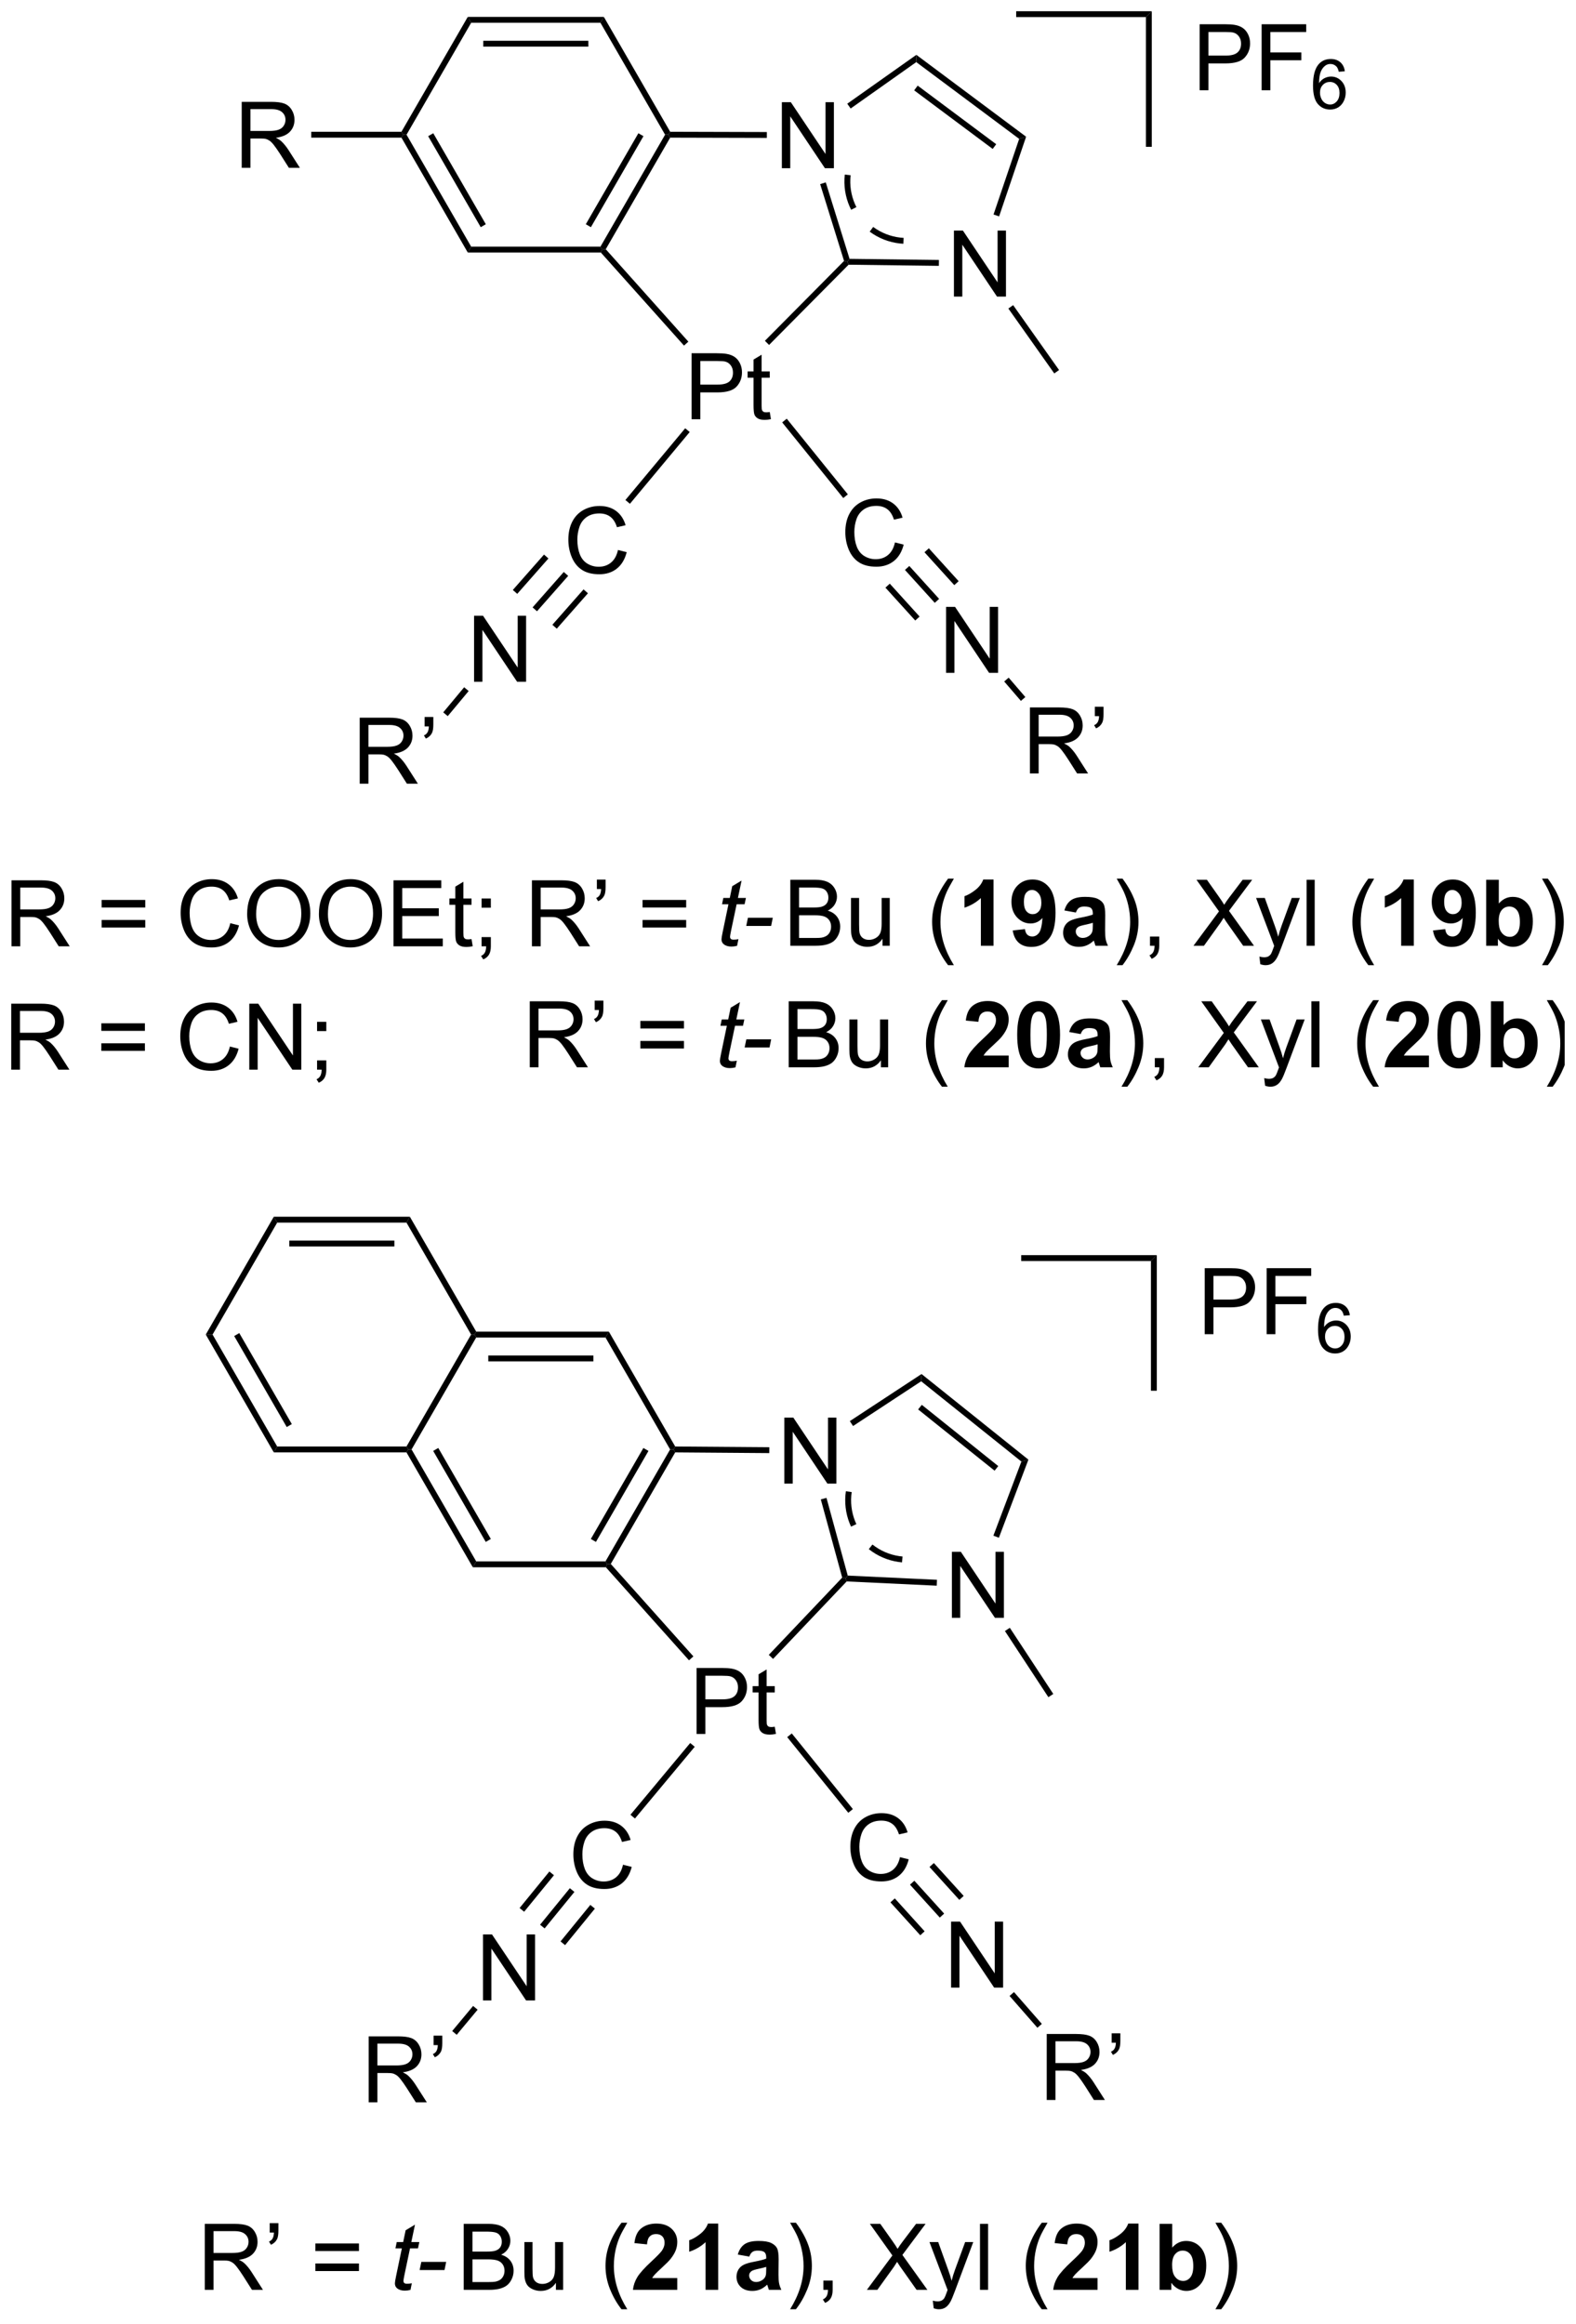 <?xml version="1.0" encoding="UTF-8"?>
<!DOCTYPE svg PUBLIC '-//W3C//DTD SVG 1.0//EN'
          'http://www.w3.org/TR/2001/REC-SVG-20010904/DTD/svg10.dtd'>
<svg stroke-dasharray="none" shape-rendering="auto" xmlns="http://www.w3.org/2000/svg" font-family="'Dialog'" text-rendering="auto" width="375" fill-opacity="1" color-interpolation="auto" color-rendering="auto" preserveAspectRatio="xMidYMid meet" font-size="12px" viewBox="0 0 375 553" fill="black" xmlns:xlink="http://www.w3.org/1999/xlink" stroke="black" image-rendering="auto" stroke-miterlimit="10" stroke-linecap="square" stroke-linejoin="miter" font-style="normal" stroke-width="1" height="553" stroke-dashoffset="0" font-weight="normal" stroke-opacity="1"
><!--Generated by the Batik Graphics2D SVG Generator--><defs id="genericDefs"
  /><g
  ><defs id="defs1"
    ><clipPath clipPathUnits="userSpaceOnUse" id="clipPath1"
      ><path d="M1.296 1 L141.903 1 L141.903 208.074 L1.296 208.074 L1.296 1 Z"
      /></clipPath
      ><clipPath clipPathUnits="userSpaceOnUse" id="clipPath2"
      ><path d="M68.078 22.621 L68.078 223.937 L203.898 223.937 L203.898 22.621 Z"
      /></clipPath
      ><clipPath clipPathUnits="userSpaceOnUse" id="clipPath3"
      ><path d="M68.078 22.621 L68.078 223.937 L203.803 223.937 L203.803 22.621 Z"
      /></clipPath
    ></defs
    ><g transform="scale(2.667,2.667) translate(-1.296,-1) matrix(1.029,0,0,1.029,-68.729,-22.267)"
    ><path d="M69.05 104.672 L69.05 98.945 L71.589 98.945 Q72.355 98.945 72.753 99.099 Q73.151 99.252 73.388 99.643 Q73.628 100.034 73.628 100.508 Q73.628 101.117 73.232 101.536 Q72.839 101.953 72.013 102.065 Q72.316 102.211 72.472 102.352 Q72.802 102.656 73.099 103.112 L74.097 104.672 L73.144 104.672 L72.386 103.479 Q72.052 102.963 71.836 102.69 Q71.623 102.417 71.454 102.307 Q71.284 102.198 71.107 102.156 Q70.98 102.127 70.685 102.127 L69.808 102.127 L69.808 104.672 L69.05 104.672 ZM69.808 101.471 L71.435 101.471 Q71.956 101.471 72.248 101.365 Q72.542 101.258 72.693 101.021 Q72.847 100.784 72.847 100.508 Q72.847 100.102 72.55 99.841 Q72.256 99.578 71.62 99.578 L69.808 99.578 L69.808 101.471 ZM80.646 101.305 L76.865 101.305 L76.865 100.648 L80.646 100.648 L80.646 101.305 ZM80.646 103.042 L76.865 103.042 L76.865 102.385 L80.646 102.385 L80.646 103.042 ZM88.017 102.664 L88.775 102.854 Q88.538 103.789 87.918 104.281 Q87.299 104.771 86.405 104.771 Q85.478 104.771 84.898 104.393 Q84.319 104.016 84.015 103.302 Q83.713 102.586 83.713 101.766 Q83.713 100.87 84.054 100.206 Q84.398 99.539 85.028 99.193 Q85.658 98.846 86.416 98.846 Q87.275 98.846 87.861 99.284 Q88.447 99.721 88.679 100.516 L87.931 100.69 Q87.734 100.065 87.353 99.781 Q86.976 99.495 86.4 99.495 Q85.741 99.495 85.296 99.812 Q84.853 100.127 84.674 100.661 Q84.494 101.195 84.494 101.76 Q84.494 102.492 84.707 103.036 Q84.921 103.581 85.369 103.852 Q85.819 104.12 86.343 104.12 Q86.978 104.12 87.418 103.752 Q87.861 103.385 88.017 102.664 ZM89.48 101.883 Q89.48 100.456 90.245 99.651 Q91.011 98.844 92.222 98.844 Q93.013 98.844 93.649 99.224 Q94.287 99.602 94.62 100.279 Q94.956 100.956 94.956 101.815 Q94.956 102.687 94.605 103.375 Q94.253 104.062 93.607 104.417 Q92.964 104.771 92.217 104.771 Q91.409 104.771 90.771 104.38 Q90.136 103.987 89.808 103.312 Q89.48 102.635 89.48 101.883 ZM90.261 101.893 Q90.261 102.93 90.816 103.526 Q91.373 104.12 92.214 104.12 Q93.068 104.12 93.62 103.518 Q94.175 102.917 94.175 101.812 Q94.175 101.112 93.938 100.591 Q93.701 100.07 93.245 99.784 Q92.792 99.495 92.224 99.495 Q91.42 99.495 90.839 100.049 Q90.261 100.602 90.261 101.893 ZM95.702 101.883 Q95.702 100.456 96.468 99.651 Q97.234 98.844 98.444 98.844 Q99.236 98.844 99.871 99.224 Q100.51 99.602 100.843 100.279 Q101.179 100.956 101.179 101.815 Q101.179 102.687 100.827 103.375 Q100.476 104.062 99.83 104.417 Q99.187 104.771 98.439 104.771 Q97.632 104.771 96.994 104.38 Q96.359 103.987 96.03 103.312 Q95.702 102.635 95.702 101.883 ZM96.484 101.893 Q96.484 102.93 97.038 103.526 Q97.596 104.12 98.437 104.12 Q99.291 104.12 99.843 103.518 Q100.398 102.917 100.398 101.812 Q100.398 101.112 100.161 100.591 Q99.924 100.07 99.468 99.784 Q99.015 99.495 98.447 99.495 Q97.642 99.495 97.062 100.049 Q96.484 100.602 96.484 101.893 ZM102.17 104.672 L102.17 98.945 L106.31 98.945 L106.31 99.62 L102.927 99.62 L102.927 101.375 L106.097 101.375 L106.097 102.047 L102.927 102.047 L102.927 103.995 L106.443 103.995 L106.443 104.672 L102.17 104.672 ZM108.935 104.042 L109.037 104.664 Q108.74 104.727 108.506 104.727 Q108.123 104.727 107.912 104.607 Q107.701 104.484 107.615 104.286 Q107.529 104.088 107.529 103.456 L107.529 101.07 L107.013 101.07 L107.013 100.523 L107.529 100.523 L107.529 99.495 L108.23 99.073 L108.23 100.523 L108.935 100.523 L108.935 101.07 L108.23 101.07 L108.23 103.495 Q108.23 103.797 108.266 103.883 Q108.302 103.969 108.386 104.021 Q108.472 104.07 108.628 104.07 Q108.745 104.07 108.935 104.042 ZM109.806 101.323 L109.806 100.523 L110.609 100.523 L110.609 101.323 L109.806 101.323 ZM109.806 104.672 L109.806 103.87 L110.609 103.87 L110.609 104.672 Q110.609 105.115 110.452 105.385 Q110.296 105.656 109.955 105.805 L109.76 105.505 Q109.984 105.406 110.088 105.216 Q110.194 105.029 110.205 104.672 L109.806 104.672 ZM114.171 104.672 L114.171 98.945 L116.71 98.945 Q117.476 98.945 117.874 99.099 Q118.273 99.252 118.51 99.643 Q118.749 100.034 118.749 100.508 Q118.749 101.117 118.353 101.536 Q117.96 101.953 117.135 102.065 Q117.437 102.211 117.593 102.352 Q117.924 102.656 118.221 103.112 L119.218 104.672 L118.265 104.672 L117.507 103.479 Q117.174 102.963 116.957 102.69 Q116.744 102.417 116.575 102.307 Q116.405 102.198 116.228 102.156 Q116.101 102.127 115.806 102.127 L114.929 102.127 L114.929 104.672 L114.171 104.672 ZM114.929 101.471 L116.556 101.471 Q117.077 101.471 117.369 101.365 Q117.663 101.258 117.814 101.021 Q117.968 100.784 117.968 100.508 Q117.968 100.102 117.671 99.841 Q117.377 99.578 116.741 99.578 L114.929 99.578 L114.929 101.471 ZM119.802 99.703 L119.802 98.885 L120.558 98.885 L120.558 99.531 Q120.558 100.055 120.435 100.284 Q120.269 100.602 119.912 100.76 L119.74 100.484 Q119.951 100.398 120.055 100.213 Q120.159 100.026 120.17 99.703 L119.802 99.703 ZM127.545 101.305 L123.763 101.305 L123.763 100.648 L127.545 100.648 L127.545 101.305 ZM127.545 103.042 L123.763 103.042 L123.763 102.385 L127.545 102.385 L127.545 103.042 Z" stroke="none" clip-path="url(#clipPath3)"
    /></g
    ><g transform="matrix(2.743,0,0,2.743,-186.733,-62.048)"
    ><path d="M132.132 104.096 L132.015 104.677 Q131.76 104.742 131.523 104.742 Q131.101 104.742 130.851 104.534 Q130.663 104.377 130.663 104.109 Q130.663 103.971 130.765 103.479 L131.267 101.07 L130.71 101.07 L130.822 100.523 L131.382 100.523 L131.595 99.502 L132.405 99.016 L132.088 100.523 L132.783 100.523 L132.666 101.07 L131.976 101.07 L131.494 103.362 Q131.405 103.799 131.405 103.885 Q131.405 104.01 131.476 104.078 Q131.549 104.143 131.713 104.143 Q131.947 104.143 132.132 104.096 ZM132.808 102.953 L132.956 102.245 L135.112 102.245 L134.967 102.953 L132.808 102.953 Z" stroke="none" clip-path="url(#clipPath3)"
    /></g
    ><g transform="matrix(2.743,0,0,2.743,-186.733,-62.048)"
    ><path d="M136.633 104.672 L136.633 98.945 L138.782 98.945 Q139.438 98.945 139.834 99.12 Q140.232 99.292 140.456 99.654 Q140.68 100.016 140.68 100.409 Q140.68 100.776 140.48 101.102 Q140.282 101.424 139.881 101.625 Q140.399 101.776 140.678 102.143 Q140.959 102.51 140.959 103.01 Q140.959 103.414 140.787 103.76 Q140.618 104.104 140.368 104.292 Q140.118 104.479 139.74 104.575 Q139.365 104.672 138.818 104.672 L136.633 104.672 ZM137.391 101.352 L138.631 101.352 Q139.133 101.352 139.352 101.284 Q139.641 101.198 139.787 101 Q139.935 100.799 139.935 100.5 Q139.935 100.213 139.797 99.997 Q139.662 99.781 139.407 99.7 Q139.154 99.62 138.537 99.62 L137.391 99.62 L137.391 101.352 ZM137.391 103.995 L138.818 103.995 Q139.185 103.995 139.334 103.969 Q139.594 103.922 139.769 103.812 Q139.946 103.703 140.058 103.495 Q140.172 103.284 140.172 103.01 Q140.172 102.69 140.008 102.456 Q139.844 102.219 139.553 102.122 Q139.263 102.026 138.717 102.026 L137.391 102.026 L137.391 103.995 ZM144.631 104.672 L144.631 104.062 Q144.146 104.766 143.313 104.766 Q142.946 104.766 142.628 104.625 Q142.31 104.484 142.154 104.271 Q142 104.057 141.938 103.75 Q141.896 103.542 141.896 103.094 L141.896 100.523 L142.599 100.523 L142.599 102.823 Q142.599 103.375 142.641 103.565 Q142.709 103.844 142.922 104.002 Q143.138 104.159 143.454 104.159 Q143.771 104.159 144.047 103.997 Q144.326 103.836 144.44 103.557 Q144.555 103.276 144.555 102.745 L144.555 100.523 L145.258 100.523 L145.258 104.672 L144.631 104.672 Z" stroke="none" clip-path="url(#clipPath3)"
    /></g
    ><g transform="matrix(2.743,0,0,2.743,-186.733,-62.048)"
    ><path d="M150.32 106.357 Q149.737 105.622 149.333 104.638 Q148.932 103.651 148.932 102.596 Q148.932 101.667 149.234 100.815 Q149.585 99.828 150.32 98.846 L150.822 98.846 Q150.351 99.659 150.197 100.008 Q149.96 100.547 149.822 101.133 Q149.656 101.862 149.656 102.602 Q149.656 104.479 150.822 106.357 L150.32 106.357 Z" stroke="none" clip-path="url(#clipPath3)"
    /></g
    ><g transform="matrix(2.743,0,0,2.743,-186.733,-62.048)"
    ><path d="M154.26 104.672 L153.163 104.672 L153.163 100.534 Q152.562 101.096 151.744 101.367 L151.744 100.37 Q152.174 100.229 152.677 99.838 Q153.182 99.445 153.369 98.922 L154.26 98.922 L154.26 104.672 ZM155.925 103.346 L156.988 103.229 Q157.027 103.555 157.191 103.711 Q157.355 103.867 157.623 103.867 Q157.964 103.867 158.201 103.555 Q158.441 103.242 158.506 102.258 Q158.092 102.737 157.472 102.737 Q156.795 102.737 156.305 102.216 Q155.816 101.695 155.816 100.859 Q155.816 99.987 156.332 99.456 Q156.85 98.922 157.652 98.922 Q158.522 98.922 159.079 99.596 Q159.639 100.268 159.639 101.812 Q159.639 103.383 159.055 104.078 Q158.475 104.773 157.542 104.773 Q156.87 104.773 156.457 104.417 Q156.042 104.057 155.925 103.346 ZM158.41 100.948 Q158.41 100.417 158.165 100.125 Q157.92 99.831 157.6 99.831 Q157.295 99.831 157.095 100.073 Q156.894 100.312 156.894 100.859 Q156.894 101.414 157.113 101.674 Q157.332 101.932 157.66 101.932 Q157.975 101.932 158.191 101.682 Q158.41 101.432 158.41 100.948 ZM161.406 101.789 L160.408 101.609 Q160.577 101.008 160.986 100.719 Q161.398 100.43 162.205 100.43 Q162.94 100.43 163.299 100.604 Q163.658 100.776 163.804 101.044 Q163.952 101.312 163.952 102.026 L163.94 103.307 Q163.94 103.854 163.992 104.115 Q164.046 104.375 164.19 104.672 L163.104 104.672 Q163.062 104.562 162.999 104.346 Q162.971 104.25 162.96 104.219 Q162.679 104.492 162.359 104.63 Q162.038 104.766 161.674 104.766 Q161.033 104.766 160.663 104.419 Q160.296 104.07 160.296 103.539 Q160.296 103.187 160.463 102.911 Q160.632 102.635 160.934 102.49 Q161.236 102.344 161.807 102.234 Q162.577 102.088 162.874 101.963 L162.874 101.854 Q162.874 101.539 162.718 101.404 Q162.562 101.268 162.127 101.268 Q161.835 101.268 161.671 101.385 Q161.507 101.5 161.406 101.789 ZM162.874 102.68 Q162.663 102.75 162.205 102.849 Q161.749 102.945 161.609 103.039 Q161.393 103.19 161.393 103.424 Q161.393 103.656 161.565 103.825 Q161.736 103.992 162.002 103.992 Q162.299 103.992 162.57 103.797 Q162.768 103.648 162.83 103.432 Q162.874 103.292 162.874 102.898 L162.874 102.68 Z" stroke="none" clip-path="url(#clipPath3)"
    /></g
    ><g transform="matrix(2.743,0,0,2.743,-186.733,-62.048)"
    ><path d="M165.449 106.357 L164.944 106.357 Q166.113 104.479 166.113 102.602 Q166.113 101.867 165.944 101.143 Q165.811 100.557 165.574 100.018 Q165.42 99.667 164.944 98.846 L165.449 98.846 Q166.183 99.828 166.535 100.815 Q166.834 101.667 166.834 102.596 Q166.834 103.651 166.43 104.638 Q166.027 105.622 165.449 106.357 ZM167.834 104.672 L167.834 103.87 L168.636 103.87 L168.636 104.672 Q168.636 105.115 168.48 105.385 Q168.324 105.656 167.982 105.805 L167.787 105.505 Q168.011 105.406 168.115 105.216 Q168.222 105.029 168.232 104.672 L167.834 104.672 ZM171.605 104.672 L173.819 101.687 L171.865 98.945 L172.769 98.945 L173.808 100.414 Q174.131 100.87 174.269 101.117 Q174.459 100.805 174.722 100.463 L175.873 98.945 L176.699 98.945 L174.686 101.643 L176.855 104.672 L175.917 104.672 L174.475 102.627 Q174.355 102.453 174.225 102.245 Q174.035 102.557 173.951 102.674 L172.514 104.672 L171.605 104.672 ZM177.402 106.271 L177.324 105.609 Q177.553 105.672 177.725 105.672 Q177.959 105.672 178.1 105.594 Q178.24 105.516 178.332 105.375 Q178.397 105.271 178.545 104.852 Q178.566 104.794 178.607 104.68 L177.035 100.523 L177.792 100.523 L178.654 102.924 Q178.824 103.383 178.957 103.885 Q179.076 103.401 179.246 102.94 L180.131 100.523 L180.834 100.523 L179.256 104.742 Q179.003 105.427 178.863 105.685 Q178.675 106.031 178.433 106.193 Q178.191 106.357 177.855 106.357 Q177.652 106.357 177.402 106.271 ZM181.417 104.672 L181.417 98.945 L182.121 98.945 L182.121 104.672 L181.417 104.672 ZM186.777 106.357 Q186.194 105.622 185.79 104.638 Q185.389 103.651 185.389 102.596 Q185.389 101.667 185.691 100.815 Q186.042 99.828 186.777 98.846 L187.279 98.846 Q186.808 99.659 186.654 100.008 Q186.417 100.547 186.279 101.133 Q186.113 101.862 186.113 102.602 Q186.113 104.479 187.279 106.357 L186.777 106.357 Z" stroke="none" clip-path="url(#clipPath3)"
    /></g
    ><g transform="matrix(2.743,0,0,2.743,-186.733,-62.048)"
    ><path d="M190.717 104.672 L189.621 104.672 L189.621 100.534 Q189.019 101.096 188.201 101.367 L188.201 100.37 Q188.631 100.229 189.134 99.838 Q189.639 99.445 189.826 98.922 L190.717 98.922 L190.717 104.672 ZM192.382 103.346 L193.445 103.229 Q193.484 103.555 193.648 103.711 Q193.812 103.867 194.08 103.867 Q194.421 103.867 194.658 103.555 Q194.898 103.242 194.963 102.258 Q194.549 102.737 193.929 102.737 Q193.252 102.737 192.762 102.216 Q192.273 101.695 192.273 100.859 Q192.273 99.987 192.788 99.456 Q193.307 98.922 194.109 98.922 Q194.979 98.922 195.536 99.596 Q196.096 100.268 196.096 101.812 Q196.096 103.383 195.512 104.078 Q194.932 104.773 194 104.773 Q193.328 104.773 192.913 104.417 Q192.5 104.057 192.382 103.346 ZM194.867 100.948 Q194.867 100.417 194.622 100.125 Q194.377 99.831 194.057 99.831 Q193.752 99.831 193.552 100.073 Q193.351 100.312 193.351 100.859 Q193.351 101.414 193.57 101.674 Q193.788 101.932 194.117 101.932 Q194.432 101.932 194.648 101.682 Q194.867 101.432 194.867 100.948 ZM196.996 104.672 L196.996 98.945 L198.092 98.945 L198.092 101.008 Q198.6 100.43 199.295 100.43 Q200.053 100.43 200.548 100.979 Q201.045 101.526 201.045 102.555 Q201.045 103.617 200.54 104.193 Q200.035 104.766 199.311 104.766 Q198.957 104.766 198.61 104.588 Q198.264 104.409 198.014 104.062 L198.014 104.672 L196.996 104.672 ZM198.084 102.508 Q198.084 103.151 198.287 103.461 Q198.574 103.898 199.045 103.898 Q199.41 103.898 199.665 103.588 Q199.92 103.276 199.92 102.609 Q199.92 101.898 199.662 101.583 Q199.404 101.268 199.003 101.268 Q198.608 101.268 198.345 101.575 Q198.084 101.883 198.084 102.508 Z" stroke="none" clip-path="url(#clipPath3)"
    /></g
    ><g transform="matrix(2.743,0,0,2.743,-186.733,-62.048)"
    ><path d="M202.343 106.357 L201.838 106.357 Q203.007 104.479 203.007 102.602 Q203.007 101.867 202.838 101.143 Q202.705 100.557 202.468 100.018 Q202.315 99.667 201.838 98.846 L202.343 98.846 Q203.078 99.828 203.429 100.815 Q203.729 101.667 203.729 102.596 Q203.729 103.651 203.325 104.638 Q202.921 105.622 202.343 106.357 Z" stroke="none" clip-path="url(#clipPath3)"
    /></g
    ><g transform="matrix(2.743,0,0,2.743,-186.733,-62.048)"
    ><path d="M69.05 115.422 L69.05 109.695 L71.589 109.695 Q72.355 109.695 72.753 109.849 Q73.151 110.002 73.388 110.393 Q73.628 110.784 73.628 111.258 Q73.628 111.867 73.232 112.286 Q72.839 112.703 72.013 112.815 Q72.316 112.961 72.472 113.102 Q72.802 113.406 73.099 113.862 L74.097 115.422 L73.144 115.422 L72.386 114.229 Q72.052 113.713 71.836 113.44 Q71.623 113.167 71.454 113.057 Q71.284 112.948 71.107 112.906 Q70.98 112.877 70.685 112.877 L69.808 112.877 L69.808 115.422 L69.05 115.422 ZM69.808 112.221 L71.435 112.221 Q71.956 112.221 72.248 112.115 Q72.542 112.008 72.693 111.771 Q72.847 111.534 72.847 111.258 Q72.847 110.852 72.55 110.591 Q72.256 110.328 71.62 110.328 L69.808 110.328 L69.808 112.221 ZM80.646 112.055 L76.865 112.055 L76.865 111.398 L80.646 111.398 L80.646 112.055 ZM80.646 113.792 L76.865 113.792 L76.865 113.135 L80.646 113.135 L80.646 113.792 ZM88.017 113.414 L88.775 113.604 Q88.538 114.539 87.918 115.031 Q87.299 115.521 86.405 115.521 Q85.478 115.521 84.898 115.143 Q84.319 114.766 84.015 114.052 Q83.713 113.336 83.713 112.516 Q83.713 111.62 84.054 110.956 Q84.398 110.289 85.028 109.943 Q85.658 109.596 86.416 109.596 Q87.275 109.596 87.861 110.034 Q88.447 110.471 88.679 111.266 L87.931 111.44 Q87.734 110.815 87.353 110.531 Q86.976 110.245 86.4 110.245 Q85.741 110.245 85.296 110.562 Q84.853 110.877 84.674 111.411 Q84.494 111.945 84.494 112.51 Q84.494 113.242 84.707 113.786 Q84.921 114.331 85.369 114.602 Q85.819 114.87 86.343 114.87 Q86.978 114.87 87.418 114.502 Q87.861 114.135 88.017 113.414 ZM89.701 115.422 L89.701 109.695 L90.48 109.695 L93.487 114.19 L93.487 109.695 L94.214 109.695 L94.214 115.422 L93.435 115.422 L90.427 110.922 L90.427 115.422 L89.701 115.422 ZM95.58 112.073 L95.58 111.273 L96.382 111.273 L96.382 112.073 L95.58 112.073 ZM95.58 115.422 L95.58 114.62 L96.382 114.62 L96.382 115.422 Q96.382 115.865 96.226 116.135 Q96.069 116.406 95.728 116.555 L95.533 116.255 Q95.757 116.156 95.861 115.966 Q95.968 115.779 95.978 115.422 L95.58 115.422 Z" stroke="none" clip-path="url(#clipPath3)"
    /></g
    ><g transform="matrix(2.743,0,0,2.743,-186.733,-62.048)"
    ><path d="M120.457 24.085 L120.163 24.596 L108.949 24.596 L108.654 24.085 ZM119.114 26.157 L109.998 26.157 L109.998 26.667 L119.114 26.667 Z" stroke="none" clip-path="url(#clipPath3)"
    /></g
    ><g transform="matrix(2.743,0,0,2.743,-186.733,-62.048)"
    ><path d="M108.654 24.085 L108.949 24.596 L103.342 34.307 L103.047 34.307 L102.9 34.052 Z" stroke="none" clip-path="url(#clipPath3)"
    /></g
    ><g transform="matrix(2.743,0,0,2.743,-186.733,-62.048)"
    ><path d="M102.9 34.562 L103.047 34.307 L103.342 34.307 L108.949 44.019 L108.654 44.529 ZM105.218 34.435 L109.777 42.33 L110.219 42.075 L105.66 34.18 Z" stroke="none" clip-path="url(#clipPath3)"
    /></g
    ><g transform="matrix(2.743,0,0,2.743,-186.733,-62.048)"
    ><path d="M108.654 44.529 L108.949 44.019 L120.163 44.019 L120.31 44.274 L120.196 44.529 Z" stroke="none" clip-path="url(#clipPath3)"
    /></g
    ><g transform="matrix(2.743,0,0,2.743,-186.733,-62.048)"
    ><path d="M120.623 44.242 L120.31 44.274 L120.163 44.019 L125.77 34.307 L126.064 34.307 L126.212 34.563 ZM119.335 42.33 L123.893 34.435 L123.452 34.18 L118.893 42.075 Z" stroke="none" clip-path="url(#clipPath3)"
    /></g
    ><g transform="matrix(2.743,0,0,2.743,-186.733,-62.048)"
    ><path d="M126.212 34.052 L126.064 34.307 L125.77 34.307 L120.163 24.596 L120.457 24.085 Z" stroke="none" clip-path="url(#clipPath3)"
    /></g
    ><g transform="matrix(2.743,0,0,2.743,-186.733,-62.048)"
    ><path d="M135.9 37.215 L135.9 31.488 L136.679 31.488 L139.687 35.983 L139.687 31.488 L140.413 31.488 L140.413 37.215 L139.635 37.215 L136.627 32.715 L136.627 37.215 L135.9 37.215 Z" stroke="none" clip-path="url(#clipPath3)"
    /></g
    ><g transform="matrix(2.743,0,0,2.743,-186.733,-62.048)"
    ><path d="M126.212 34.563 L126.064 34.307 L126.212 34.052 L134.597 34.075 L134.596 34.585 Z" stroke="none" clip-path="url(#clipPath3)"
    /></g
    ><g transform="matrix(2.743,0,0,2.743,-186.733,-62.048)"
    ><path d="M139.222 38.595 L139.709 38.443 L141.772 45.077 L141.583 45.329 L141.294 45.259 Z" stroke="none" clip-path="url(#clipPath3)"
    /></g
    ><g transform="matrix(2.743,0,0,2.743,-186.733,-62.048)"
    ><path d="M121.682 70.335 L122.44 70.525 Q122.203 71.46 121.583 71.953 Q120.964 72.442 120.07 72.442 Q119.143 72.442 118.562 72.064 Q117.984 71.687 117.68 70.973 Q117.378 70.257 117.378 69.437 Q117.378 68.541 117.719 67.877 Q118.062 67.21 118.693 66.864 Q119.323 66.518 120.081 66.518 Q120.94 66.518 121.526 66.955 Q122.112 67.393 122.344 68.187 L121.596 68.361 Q121.398 67.736 121.018 67.453 Q120.641 67.166 120.065 67.166 Q119.406 67.166 118.961 67.484 Q118.518 67.799 118.339 68.333 Q118.159 68.867 118.159 69.432 Q118.159 70.163 118.372 70.708 Q118.586 71.252 119.034 71.523 Q119.484 71.791 120.008 71.791 Q120.643 71.791 121.083 71.424 Q121.526 71.057 121.682 70.335 Z" stroke="none" clip-path="url(#clipPath3)"
    /></g
    ><g transform="matrix(2.743,0,0,2.743,-186.733,-62.048)"
    ><path d="M128.068 58.993 L128.068 53.267 L130.229 53.267 Q130.8 53.267 131.099 53.322 Q131.521 53.392 131.805 53.59 Q132.091 53.785 132.266 54.142 Q132.44 54.496 132.44 54.923 Q132.44 55.652 131.974 56.16 Q131.511 56.665 130.294 56.665 L128.826 56.665 L128.826 58.993 L128.068 58.993 ZM128.826 55.988 L130.308 55.988 Q131.042 55.988 131.349 55.715 Q131.659 55.441 131.659 54.947 Q131.659 54.587 131.477 54.332 Q131.294 54.074 130.998 53.993 Q130.808 53.941 130.292 53.941 L128.826 53.941 L128.826 55.988 ZM134.849 58.363 L134.951 58.986 Q134.654 59.048 134.419 59.048 Q134.037 59.048 133.826 58.928 Q133.615 58.806 133.529 58.608 Q133.443 58.41 133.443 57.777 L133.443 55.392 L132.927 55.392 L132.927 54.845 L133.443 54.845 L133.443 53.816 L134.143 53.395 L134.143 54.845 L134.849 54.845 L134.849 55.392 L134.143 55.392 L134.143 57.816 Q134.143 58.118 134.18 58.204 Q134.216 58.29 134.3 58.343 Q134.386 58.392 134.542 58.392 Q134.659 58.392 134.849 58.363 Z" stroke="none" clip-path="url(#clipPath3)"
    /></g
    ><g transform="matrix(2.743,0,0,2.743,-186.733,-62.048)"
    ><path d="M120.196 44.529 L120.31 44.274 L120.623 44.242 L127.789 52.262 L127.409 52.602 Z" stroke="none" clip-path="url(#clipPath3)"
    /></g
    ><g transform="matrix(2.743,0,0,2.743,-186.733,-62.048)"
    ><path d="M141.294 45.259 L141.583 45.329 L141.689 45.586 L134.791 52.546 L134.429 52.187 Z" stroke="none" clip-path="url(#clipPath3)"
    /></g
    ><g transform="matrix(2.743,0,0,2.743,-186.733,-62.048)"
    ><path d="M122.72 66.327 L122.328 66 L127.513 59.776 L127.905 60.103 Z" stroke="none" clip-path="url(#clipPath3)"
    /></g
    ><g transform="matrix(2.743,0,0,2.743,-186.733,-62.048)"
    ><path d="M150.826 48.35 L150.826 42.624 L151.604 42.624 L154.612 47.118 L154.612 42.624 L155.339 42.624 L155.339 48.35 L154.56 48.35 L151.552 43.85 L151.552 48.35 L150.826 48.35 Z" stroke="none" clip-path="url(#clipPath3)"
    /></g
    ><g transform="matrix(2.743,0,0,2.743,-186.733,-62.048)"
    ><path d="M141.689 45.586 L141.583 45.329 L141.772 45.077 L149.525 45.175 L149.518 45.685 Z" stroke="none" clip-path="url(#clipPath3)"
    /></g
    ><g transform="matrix(2.743,0,0,2.743,-186.733,-62.048)"
    ><path d="M154.744 41.394 L154.261 41.23 L156.485 34.669 L157.087 34.482 Z" stroke="none" clip-path="url(#clipPath3)"
    /></g
    ><g transform="matrix(2.743,0,0,2.743,-186.733,-62.048)"
    ><path d="M157.087 34.482 L156.485 34.669 L147.558 28.009 L147.566 27.378 ZM154.493 35.132 L147.682 30.05 L147.377 30.459 L154.188 35.541 Z" stroke="none" clip-path="url(#clipPath3)"
    /></g
    ><g transform="matrix(2.743,0,0,2.743,-186.733,-62.048)"
    ><path d="M147.566 27.378 L147.558 28.009 L141.867 32.034 L141.573 31.618 Z" stroke="none" clip-path="url(#clipPath3)"
    /></g
    ><g transform="matrix(2.743,0,0,2.743,-186.733,-62.048)"
    ><path d="M145.71 69.679 L146.468 69.869 Q146.231 70.804 145.611 71.296 Q144.991 71.786 144.098 71.786 Q143.171 71.786 142.59 71.408 Q142.012 71.031 141.707 70.317 Q141.405 69.601 141.405 68.781 Q141.405 67.885 141.746 67.221 Q142.09 66.554 142.72 66.208 Q143.351 65.862 144.108 65.862 Q144.968 65.862 145.554 66.299 Q146.14 66.737 146.371 67.531 L145.624 67.705 Q145.426 67.08 145.046 66.796 Q144.668 66.51 144.093 66.51 Q143.434 66.51 142.989 66.828 Q142.546 67.143 142.366 67.677 Q142.187 68.21 142.187 68.775 Q142.187 69.507 142.4 70.052 Q142.614 70.596 143.062 70.867 Q143.512 71.135 144.036 71.135 Q144.671 71.135 145.111 70.768 Q145.554 70.4 145.71 69.679 Z" stroke="none" clip-path="url(#clipPath3)"
    /></g
    ><g transform="matrix(2.743,0,0,2.743,-186.733,-62.048)"
    ><path d="M135.927 59.266 L136.324 58.945 L141.623 65.509 L141.226 65.829 Z" stroke="none" clip-path="url(#clipPath3)"
    /></g
    ><g transform="matrix(2.743,0,0,2.743,-186.733,-62.048)"
    ><path d="M89.044 37.182 L89.044 31.456 L91.583 31.456 Q92.348 31.456 92.747 31.609 Q93.145 31.763 93.382 32.154 Q93.622 32.544 93.622 33.018 Q93.622 33.627 93.226 34.047 Q92.833 34.463 92.007 34.575 Q92.309 34.721 92.466 34.862 Q92.796 35.166 93.093 35.622 L94.091 37.182 L93.138 37.182 L92.38 35.989 Q92.046 35.474 91.83 35.2 Q91.617 34.927 91.447 34.818 Q91.278 34.708 91.101 34.666 Q90.973 34.638 90.679 34.638 L89.802 34.638 L89.802 37.182 L89.044 37.182 ZM89.802 33.982 L91.429 33.982 Q91.95 33.982 92.242 33.875 Q92.536 33.768 92.687 33.531 Q92.841 33.294 92.841 33.018 Q92.841 32.612 92.544 32.351 Q92.249 32.088 91.614 32.088 L89.802 32.088 L89.802 33.982 Z" stroke="none" clip-path="url(#clipPath3)"
    /></g
    ><g transform="matrix(2.743,0,0,2.743,-186.733,-62.048)"
    ><path d="M102.9 34.052 L103.047 34.307 L102.9 34.562 L95.075 34.562 L95.075 34.052 Z" stroke="none" clip-path="url(#clipPath3)"
    /></g
    ><g transform="matrix(2.743,0,0,2.743,-186.733,-62.048)"
    ><path d="M109.199 81.768 L109.199 76.041 L109.977 76.041 L112.985 80.536 L112.985 76.041 L113.712 76.041 L113.712 81.768 L112.933 81.768 L109.925 77.268 L109.925 81.768 L109.199 81.768 Z" stroke="none" clip-path="url(#clipPath3)"
    /></g
    ><g transform="matrix(2.743,0,0,2.743,-186.733,-62.048)"
    ><path d="M116.981 72.244 L117.364 72.581 L114.659 75.652 L114.276 75.315 ZM118.696 73.754 L115.991 76.825 L116.374 77.162 L119.078 74.091 ZM115.267 70.734 L112.562 73.804 L112.945 74.142 L115.65 71.071 Z" stroke="none" clip-path="url(#clipPath3)"
    /></g
    ><g transform="matrix(2.743,0,0,2.743,-186.733,-62.048)"
    ><path d="M150.143 80.996 L150.143 75.27 L150.922 75.27 L153.929 79.764 L153.929 75.27 L154.656 75.27 L154.656 80.996 L153.877 80.996 L150.869 76.496 L150.869 80.996 L150.143 80.996 Z" stroke="none" clip-path="url(#clipPath3)"
    /></g
    ><g transform="matrix(2.743,0,0,2.743,-186.733,-62.048)"
    ><path d="M146.577 72.066 L146.955 71.724 L149.541 74.577 L149.163 74.92 ZM148.271 70.531 L150.857 73.385 L151.235 73.042 L148.649 70.189 ZM144.883 73.601 L147.47 76.455 L147.848 76.112 L145.262 73.258 Z" stroke="none" clip-path="url(#clipPath3)"
    /></g
    ><g transform="matrix(2.743,0,0,2.743,-186.733,-62.048)"
    ><path d="M99.279 90.61 L99.279 84.884 L101.818 84.884 Q102.584 84.884 102.982 85.037 Q103.38 85.191 103.617 85.582 Q103.857 85.972 103.857 86.446 Q103.857 87.056 103.461 87.475 Q103.068 87.891 102.242 88.004 Q102.544 88.149 102.701 88.29 Q103.031 88.595 103.328 89.05 L104.326 90.61 L103.373 90.61 L102.615 89.418 Q102.281 88.902 102.065 88.629 Q101.852 88.355 101.683 88.246 Q101.513 88.136 101.336 88.095 Q101.209 88.066 100.914 88.066 L100.037 88.066 L100.037 90.61 L99.279 90.61 ZM100.037 87.41 L101.664 87.41 Q102.185 87.41 102.477 87.303 Q102.771 87.196 102.922 86.959 Q103.076 86.722 103.076 86.446 Q103.076 86.04 102.779 85.78 Q102.485 85.516 101.849 85.516 L100.037 85.516 L100.037 87.41 ZM104.91 85.641 L104.91 84.824 L105.666 84.824 L105.666 85.47 Q105.666 85.993 105.543 86.222 Q105.377 86.54 105.02 86.699 L104.848 86.423 Q105.059 86.337 105.163 86.152 Q105.267 85.965 105.278 85.641 L104.91 85.641 Z" stroke="none" clip-path="url(#clipPath3)"
    /></g
    ><g transform="matrix(2.743,0,0,2.743,-186.733,-62.048)"
    ><path d="M108.339 82.245 L108.731 82.572 L106.917 84.749 L106.525 84.423 Z" stroke="none" clip-path="url(#clipPath3)"
    /></g
    ><g transform="matrix(2.743,0,0,2.743,-186.733,-62.048)"
    ><path d="M157.417 89.723 L157.417 83.996 L159.956 83.996 Q160.721 83.996 161.12 84.15 Q161.518 84.303 161.755 84.694 Q161.995 85.085 161.995 85.559 Q161.995 86.168 161.599 86.587 Q161.206 87.004 160.38 87.116 Q160.682 87.262 160.839 87.403 Q161.169 87.707 161.466 88.163 L162.464 89.723 L161.511 89.723 L160.753 88.53 Q160.419 88.014 160.203 87.741 Q159.99 87.468 159.821 87.358 Q159.651 87.249 159.474 87.207 Q159.346 87.178 159.052 87.178 L158.175 87.178 L158.175 89.723 L157.417 89.723 ZM158.175 86.522 L159.802 86.522 Q160.323 86.522 160.615 86.415 Q160.909 86.309 161.06 86.072 Q161.214 85.835 161.214 85.559 Q161.214 85.153 160.917 84.892 Q160.623 84.629 159.987 84.629 L158.175 84.629 L158.175 86.522 ZM163.048 84.754 L163.048 83.936 L163.804 83.936 L163.804 84.582 Q163.804 85.106 163.681 85.335 Q163.514 85.653 163.158 85.811 L162.986 85.535 Q163.197 85.449 163.301 85.264 Q163.405 85.077 163.416 84.754 L163.048 84.754 Z" stroke="none" clip-path="url(#clipPath3)"
    /></g
    ><g transform="matrix(2.743,0,0,2.743,-186.733,-62.048)"
    ><path d="M155.187 81.744 L155.574 81.412 L157.022 83.095 L156.635 83.428 Z" stroke="none" clip-path="url(#clipPath3)"
    /></g
    ><g transform="matrix(2.743,0,0,2.743,-186.733,-62.048)"
    ><path d="M141.358 37.767 C141.304 38.246 141.315 38.724 141.386 39.189 C141.457 39.654 141.588 40.105 141.774 40.533 C141.817 40.63 141.862 40.726 141.911 40.821 L142.365 40.59 C142.322 40.505 142.281 40.417 142.242 40.329 C142.073 39.942 141.955 39.532 141.89 39.112 C141.826 38.692 141.816 38.259 141.865 37.825 L141.358 37.767 ZM143.518 42.719 C143.905 43.006 144.325 43.236 144.762 43.407 C145.201 43.577 145.657 43.69 146.12 43.742 C146.226 43.754 146.332 43.763 146.438 43.768 L146.465 43.259 C146.369 43.254 146.274 43.246 146.178 43.235 C145.759 43.188 145.345 43.086 144.948 42.931 C144.552 42.777 144.173 42.569 143.821 42.309 L143.518 42.719 Z" stroke="none" clip-path="url(#clipPath3)"
    /></g
    ><g transform="matrix(2.743,0,0,2.743,-186.733,-62.048)"
    ><path d="M114.032 115.216 L114.032 109.49 L116.571 109.49 Q117.337 109.49 117.735 109.643 Q118.134 109.797 118.371 110.188 Q118.61 110.578 118.61 111.052 Q118.61 111.661 118.214 112.081 Q117.821 112.497 116.996 112.609 Q117.298 112.755 117.454 112.896 Q117.785 113.201 118.082 113.656 L119.079 115.216 L118.126 115.216 L117.368 114.023 Q117.035 113.508 116.819 113.234 Q116.605 112.961 116.436 112.852 Q116.266 112.742 116.089 112.701 Q115.962 112.672 115.667 112.672 L114.79 112.672 L114.79 115.216 L114.032 115.216 ZM114.79 112.016 L116.417 112.016 Q116.938 112.016 117.23 111.909 Q117.524 111.802 117.675 111.565 Q117.829 111.328 117.829 111.052 Q117.829 110.646 117.532 110.385 Q117.238 110.122 116.602 110.122 L114.79 110.122 L114.79 112.016 ZM119.663 110.247 L119.663 109.43 L120.419 109.43 L120.419 110.076 Q120.419 110.599 120.296 110.828 Q120.13 111.146 119.773 111.305 L119.601 111.029 Q119.812 110.943 119.916 110.758 Q120.02 110.57 120.031 110.247 L119.663 110.247 ZM127.406 111.849 L123.624 111.849 L123.624 111.193 L127.406 111.193 L127.406 111.849 ZM127.406 113.586 L123.624 113.586 L123.624 112.93 L127.406 112.93 L127.406 113.586 Z" stroke="none" clip-path="url(#clipPath3)"
    /></g
    ><g transform="matrix(2.743,0,0,2.743,-186.733,-62.048)"
    ><path d="M131.993 114.641 L131.876 115.221 Q131.621 115.286 131.384 115.286 Q130.962 115.286 130.712 115.078 Q130.524 114.922 130.524 114.654 Q130.524 114.516 130.626 114.023 L131.128 111.615 L130.571 111.615 L130.683 111.068 L131.243 111.068 L131.457 110.047 L132.266 109.56 L131.949 111.068 L132.644 111.068 L132.527 111.615 L131.837 111.615 L131.355 113.906 Q131.266 114.344 131.266 114.43 Q131.266 114.555 131.337 114.622 Q131.41 114.688 131.574 114.688 Q131.808 114.688 131.993 114.641 ZM132.669 113.497 L132.817 112.789 L134.973 112.789 L134.828 113.497 L132.669 113.497 Z" stroke="none" clip-path="url(#clipPath3)"
    /></g
    ><g transform="matrix(2.743,0,0,2.743,-186.733,-62.048)"
    ><path d="M136.494 115.216 L136.494 109.49 L138.643 109.49 Q139.299 109.49 139.695 109.664 Q140.093 109.836 140.317 110.198 Q140.541 110.56 140.541 110.953 Q140.541 111.32 140.341 111.646 Q140.143 111.969 139.742 112.169 Q140.26 112.32 140.538 112.688 Q140.82 113.055 140.82 113.555 Q140.82 113.958 140.648 114.305 Q140.479 114.648 140.229 114.836 Q139.979 115.023 139.601 115.12 Q139.226 115.216 138.679 115.216 L136.494 115.216 ZM137.252 111.896 L138.492 111.896 Q138.994 111.896 139.213 111.828 Q139.502 111.742 139.648 111.544 Q139.796 111.344 139.796 111.044 Q139.796 110.758 139.658 110.542 Q139.523 110.326 139.268 110.245 Q139.015 110.164 138.398 110.164 L137.252 110.164 L137.252 111.896 ZM137.252 114.539 L138.679 114.539 Q139.046 114.539 139.195 114.513 Q139.455 114.466 139.63 114.357 Q139.807 114.247 139.919 114.039 Q140.033 113.828 140.033 113.555 Q140.033 113.234 139.869 113 Q139.705 112.763 139.413 112.667 Q139.124 112.57 138.578 112.57 L137.252 112.57 L137.252 114.539 ZM144.492 115.216 L144.492 114.607 Q144.007 115.31 143.174 115.31 Q142.807 115.31 142.489 115.169 Q142.171 115.029 142.015 114.815 Q141.861 114.602 141.799 114.294 Q141.757 114.086 141.757 113.638 L141.757 111.068 L142.46 111.068 L142.46 113.367 Q142.46 113.919 142.502 114.109 Q142.57 114.388 142.783 114.547 Q142.999 114.703 143.315 114.703 Q143.632 114.703 143.908 114.542 Q144.187 114.38 144.302 114.102 Q144.416 113.82 144.416 113.289 L144.416 111.068 L145.119 111.068 L145.119 115.216 L144.492 115.216 ZM149.788 116.901 Q149.205 116.167 148.802 115.182 Q148.4 114.195 148.4 113.141 Q148.4 112.211 148.703 111.359 Q149.054 110.372 149.788 109.391 L150.291 109.391 Q149.82 110.203 149.666 110.552 Q149.429 111.091 149.291 111.677 Q149.124 112.406 149.124 113.146 Q149.124 115.023 150.291 116.901 L149.788 116.901 Z" stroke="none" clip-path="url(#clipPath3)"
    /></g
    ><g transform="matrix(2.743,0,0,2.743,-186.733,-62.048)"
    ><path d="M155.575 114.195 L155.575 115.216 L151.729 115.216 Q151.791 114.638 152.104 114.12 Q152.416 113.602 153.338 112.747 Q154.08 112.055 154.247 111.81 Q154.473 111.469 154.473 111.138 Q154.473 110.771 154.275 110.573 Q154.08 110.375 153.731 110.375 Q153.387 110.375 153.184 110.583 Q152.981 110.789 152.95 111.271 L151.856 111.161 Q151.955 110.255 152.471 109.862 Q152.986 109.466 153.76 109.466 Q154.606 109.466 155.091 109.924 Q155.575 110.38 155.575 111.06 Q155.575 111.445 155.437 111.797 Q155.299 112.146 154.997 112.529 Q154.799 112.781 154.278 113.258 Q153.76 113.734 153.619 113.891 Q153.481 114.047 153.395 114.195 L155.575 114.195 ZM158.173 109.466 Q159.006 109.466 159.475 110.06 Q160.032 110.763 160.032 112.391 Q160.032 114.016 159.47 114.727 Q159.006 115.315 158.173 115.315 Q157.337 115.315 156.824 114.672 Q156.313 114.029 156.313 112.38 Q156.313 110.763 156.876 110.052 Q157.342 109.466 158.173 109.466 ZM158.173 110.375 Q157.975 110.375 157.819 110.503 Q157.662 110.63 157.576 110.958 Q157.462 111.383 157.462 112.391 Q157.462 113.398 157.563 113.776 Q157.665 114.154 157.819 114.279 Q157.975 114.404 158.173 114.404 Q158.373 114.404 158.529 114.276 Q158.686 114.148 158.772 113.82 Q158.884 113.398 158.884 112.391 Q158.884 111.383 158.782 111.008 Q158.68 110.63 158.527 110.503 Q158.373 110.375 158.173 110.375 ZM161.822 112.333 L160.825 112.154 Q160.994 111.552 161.403 111.263 Q161.815 110.974 162.622 110.974 Q163.356 110.974 163.716 111.148 Q164.075 111.32 164.221 111.588 Q164.369 111.857 164.369 112.57 L164.356 113.852 Q164.356 114.398 164.408 114.659 Q164.463 114.919 164.606 115.216 L163.52 115.216 Q163.479 115.107 163.416 114.891 Q163.387 114.794 163.377 114.763 Q163.096 115.036 162.775 115.174 Q162.455 115.31 162.091 115.31 Q161.45 115.31 161.08 114.963 Q160.713 114.615 160.713 114.083 Q160.713 113.732 160.88 113.456 Q161.049 113.18 161.351 113.034 Q161.653 112.888 162.223 112.779 Q162.994 112.633 163.291 112.508 L163.291 112.398 Q163.291 112.083 163.135 111.948 Q162.979 111.812 162.544 111.812 Q162.252 111.812 162.088 111.93 Q161.924 112.044 161.822 112.333 ZM163.291 113.224 Q163.08 113.294 162.622 113.393 Q162.166 113.49 162.025 113.583 Q161.809 113.734 161.809 113.969 Q161.809 114.201 161.981 114.37 Q162.153 114.536 162.419 114.536 Q162.716 114.536 162.986 114.341 Q163.184 114.193 163.247 113.977 Q163.291 113.836 163.291 113.443 L163.291 113.224 Z" stroke="none" clip-path="url(#clipPath3)"
    /></g
    ><g transform="matrix(2.743,0,0,2.743,-186.733,-62.048)"
    ><path d="M165.865 116.901 L165.36 116.901 Q166.529 115.023 166.529 113.146 Q166.529 112.411 166.36 111.688 Q166.227 111.102 165.99 110.562 Q165.837 110.211 165.36 109.391 L165.865 109.391 Q166.6 110.372 166.951 111.359 Q167.251 112.211 167.251 113.141 Q167.251 114.195 166.847 115.182 Q166.444 116.167 165.865 116.901 ZM168.251 115.216 L168.251 114.414 L169.053 114.414 L169.053 115.216 Q169.053 115.659 168.897 115.93 Q168.74 116.201 168.399 116.349 L168.204 116.049 Q168.428 115.951 168.532 115.76 Q168.639 115.573 168.649 115.216 L168.251 115.216 ZM172.022 115.216 L174.235 112.232 L172.282 109.49 L173.186 109.49 L174.225 110.958 Q174.548 111.414 174.686 111.661 Q174.876 111.349 175.139 111.008 L176.29 109.49 L177.115 109.49 L175.102 112.188 L177.272 115.216 L176.334 115.216 L174.891 113.172 Q174.772 112.997 174.641 112.789 Q174.451 113.102 174.368 113.219 L172.93 115.216 L172.022 115.216 ZM177.819 116.815 L177.74 116.154 Q177.97 116.216 178.141 116.216 Q178.376 116.216 178.516 116.138 Q178.657 116.06 178.748 115.919 Q178.813 115.815 178.962 115.396 Q178.983 115.338 179.024 115.224 L177.451 111.068 L178.209 111.068 L179.071 113.469 Q179.24 113.927 179.373 114.43 Q179.493 113.945 179.662 113.484 L180.548 111.068 L181.251 111.068 L179.673 115.286 Q179.42 115.971 179.279 116.229 Q179.092 116.576 178.85 116.737 Q178.608 116.901 178.272 116.901 Q178.069 116.901 177.819 116.815 ZM181.834 115.216 L181.834 109.49 L182.537 109.49 L182.537 115.216 L181.834 115.216 ZM187.194 116.901 Q186.61 116.167 186.207 115.182 Q185.805 114.195 185.805 113.141 Q185.805 112.211 186.108 111.359 Q186.459 110.372 187.194 109.391 L187.696 109.391 Q187.225 110.203 187.071 110.552 Q186.834 111.091 186.696 111.677 Q186.529 112.406 186.529 113.146 Q186.529 115.023 187.696 116.901 L187.194 116.901 Z" stroke="none" clip-path="url(#clipPath3)"
    /></g
    ><g transform="matrix(2.743,0,0,2.743,-186.733,-62.048)"
    ><path d="M192.032 114.195 L192.032 115.216 L188.186 115.216 Q188.248 114.638 188.561 114.12 Q188.873 113.602 189.795 112.747 Q190.537 112.055 190.704 111.81 Q190.93 111.469 190.93 111.138 Q190.93 110.771 190.732 110.573 Q190.537 110.375 190.188 110.375 Q189.845 110.375 189.641 110.583 Q189.438 110.789 189.407 111.271 L188.313 111.161 Q188.412 110.255 188.928 109.862 Q189.443 109.466 190.217 109.466 Q191.063 109.466 191.548 109.924 Q192.032 110.38 192.032 111.06 Q192.032 111.445 191.894 111.797 Q191.756 112.146 191.454 112.529 Q191.256 112.781 190.735 113.258 Q190.217 113.734 190.076 113.891 Q189.938 114.047 189.852 114.195 L192.032 114.195 ZM194.63 109.466 Q195.463 109.466 195.932 110.06 Q196.489 110.763 196.489 112.391 Q196.489 114.016 195.927 114.727 Q195.463 115.315 194.63 115.315 Q193.794 115.315 193.281 114.672 Q192.77 114.029 192.77 112.38 Q192.77 110.763 193.333 110.052 Q193.799 109.466 194.63 109.466 ZM194.63 110.375 Q194.432 110.375 194.275 110.503 Q194.119 110.63 194.033 110.958 Q193.919 111.383 193.919 112.391 Q193.919 113.398 194.02 113.776 Q194.122 114.154 194.275 114.279 Q194.432 114.404 194.63 114.404 Q194.83 114.404 194.986 114.276 Q195.143 114.148 195.229 113.82 Q195.341 113.398 195.341 112.391 Q195.341 111.383 195.239 111.008 Q195.137 110.63 194.984 110.503 Q194.83 110.375 194.63 110.375 ZM197.412 115.216 L197.412 109.49 L198.508 109.49 L198.508 111.552 Q199.016 110.974 199.712 110.974 Q200.47 110.974 200.964 111.523 Q201.462 112.07 201.462 113.099 Q201.462 114.161 200.957 114.737 Q200.451 115.31 199.727 115.31 Q199.373 115.31 199.027 115.133 Q198.68 114.953 198.43 114.607 L198.43 115.216 L197.412 115.216 ZM198.501 113.052 Q198.501 113.695 198.704 114.005 Q198.99 114.443 199.462 114.443 Q199.826 114.443 200.082 114.133 Q200.337 113.82 200.337 113.154 Q200.337 112.443 200.079 112.128 Q199.821 111.812 199.42 111.812 Q199.024 111.812 198.761 112.12 Q198.501 112.427 198.501 113.052 Z" stroke="none" clip-path="url(#clipPath3)"
    /></g
    ><g transform="matrix(2.743,0,0,2.743,-186.733,-62.048)"
    ><path d="M202.76 116.901 L202.255 116.901 Q203.424 115.023 203.424 113.146 Q203.424 112.411 203.255 111.688 Q203.122 111.102 202.885 110.562 Q202.731 110.211 202.255 109.391 L202.76 109.391 Q203.494 110.372 203.846 111.359 Q204.145 112.211 204.145 113.141 Q204.145 114.195 203.742 115.182 Q203.338 116.167 202.76 116.901 Z" stroke="none" clip-path="url(#clipPath3)"
    /></g
    ><g transform="matrix(2.743,0,0,2.743,-186.733,-62.048)"
    ><path d="M156.226 24.103 L156.226 23.593 L167.989 23.593 L167.479 24.103 Z" stroke="none" clip-path="url(#clipPath3)"
    /></g
    ><g transform="matrix(2.743,0,0,2.743,-186.733,-62.048)"
    ><path d="M167.479 24.103 L167.989 23.593 L167.989 35.357 L167.479 35.357 Z" stroke="none" clip-path="url(#clipPath3)"
    /></g
    ><g transform="matrix(2.743,0,0,2.743,-186.733,-62.048)"
    ><path d="M172.143 30.45 L172.143 24.723 L174.304 24.723 Q174.875 24.723 175.174 24.778 Q175.596 24.848 175.88 25.046 Q176.167 25.242 176.341 25.598 Q176.516 25.953 176.516 26.38 Q176.516 27.109 176.049 27.617 Q175.586 28.122 174.37 28.122 L172.901 28.122 L172.901 30.45 L172.143 30.45 ZM172.901 27.445 L174.383 27.445 Q175.117 27.445 175.424 27.171 Q175.734 26.898 175.734 26.403 Q175.734 26.044 175.552 25.788 Q175.37 25.531 175.073 25.45 Q174.883 25.398 174.367 25.398 L172.901 25.398 L172.901 27.445 ZM177.518 30.45 L177.518 24.723 L181.383 24.723 L181.383 25.398 L178.276 25.398 L178.276 27.171 L180.963 27.171 L180.963 27.848 L178.276 27.848 L178.276 30.45 L177.518 30.45 Z" stroke="none" clip-path="url(#clipPath3)"
    /></g
    ><g transform="matrix(2.743,0,0,2.743,-186.733,-62.048)"
    ><path d="M184.735 28.806 L184.209 28.847 Q184.139 28.536 184.01 28.396 Q183.797 28.171 183.483 28.171 Q183.231 28.171 183.042 28.312 Q182.792 28.493 182.647 28.843 Q182.505 29.191 182.499 29.835 Q182.69 29.544 182.965 29.404 Q183.241 29.263 183.542 29.263 Q184.069 29.263 184.44 29.652 Q184.811 30.04 184.811 30.655 Q184.811 31.06 184.635 31.407 Q184.462 31.753 184.157 31.939 Q183.852 32.124 183.465 32.124 Q182.807 32.124 182.391 31.64 Q181.975 31.154 181.975 30.04 Q181.975 28.794 182.434 28.23 Q182.837 27.738 183.516 27.738 Q184.022 27.738 184.346 28.023 Q184.671 28.306 184.735 28.806 ZM182.581 30.657 Q182.581 30.931 182.696 31.181 Q182.813 31.429 183.02 31.56 Q183.229 31.689 183.458 31.689 Q183.792 31.689 184.032 31.419 Q184.272 31.15 184.272 30.687 Q184.272 30.241 184.034 29.985 Q183.797 29.73 183.436 29.73 Q183.079 29.73 182.829 29.985 Q182.581 30.241 182.581 30.657 Z" stroke="none" clip-path="url(#clipPath3)"
    /></g
    ><g transform="matrix(2.743,0,0,2.743,-186.733,-62.048)"
    ><path d="M85.84 221.28 L85.84 215.554 L88.379 215.554 Q89.145 215.554 89.543 215.707 Q89.942 215.861 90.179 216.251 Q90.418 216.642 90.418 217.116 Q90.418 217.725 90.022 218.145 Q89.629 218.561 88.804 218.673 Q89.106 218.819 89.262 218.96 Q89.593 219.264 89.889 219.72 L90.887 221.28 L89.934 221.28 L89.176 220.087 Q88.843 219.572 88.626 219.298 Q88.413 219.025 88.244 218.916 Q88.074 218.806 87.897 218.764 Q87.77 218.736 87.475 218.736 L86.598 218.736 L86.598 221.28 L85.84 221.28 ZM86.598 218.08 L88.225 218.08 Q88.746 218.08 89.038 217.973 Q89.332 217.866 89.483 217.629 Q89.637 217.392 89.637 217.116 Q89.637 216.71 89.34 216.449 Q89.046 216.186 88.41 216.186 L86.598 216.186 L86.598 218.08 ZM91.472 216.311 L91.472 215.494 L92.227 215.494 L92.227 216.139 Q92.227 216.663 92.104 216.892 Q91.938 217.21 91.581 217.369 L91.409 217.093 Q91.62 217.007 91.724 216.822 Q91.828 216.634 91.839 216.311 L91.472 216.311 ZM99.214 217.913 L95.433 217.913 L95.433 217.257 L99.214 217.257 L99.214 217.913 ZM99.214 219.65 L95.433 219.65 L95.433 218.994 L99.214 218.994 L99.214 219.65 Z" stroke="none" clip-path="url(#clipPath3)"
    /></g
    ><g transform="matrix(2.743,0,0,2.743,-186.733,-62.048)"
    ><path d="M103.801 220.705 L103.684 221.285 Q103.429 221.35 103.192 221.35 Q102.77 221.35 102.52 221.142 Q102.332 220.986 102.332 220.718 Q102.332 220.58 102.434 220.087 L102.936 217.679 L102.379 217.679 L102.491 217.132 L103.051 217.132 L103.264 216.111 L104.074 215.624 L103.757 217.132 L104.452 217.132 L104.335 217.679 L103.645 217.679 L103.163 219.97 Q103.074 220.408 103.074 220.494 Q103.074 220.619 103.145 220.686 Q103.218 220.751 103.382 220.751 Q103.616 220.751 103.801 220.705 ZM104.477 219.561 L104.625 218.853 L106.781 218.853 L106.636 219.561 L104.477 219.561 Z" stroke="none" clip-path="url(#clipPath3)"
    /></g
    ><g transform="matrix(2.743,0,0,2.743,-186.733,-62.048)"
    ><path d="M108.302 221.28 L108.302 215.554 L110.451 215.554 Q111.107 215.554 111.503 215.728 Q111.901 215.9 112.125 216.262 Q112.349 216.624 112.349 217.017 Q112.349 217.384 112.149 217.71 Q111.951 218.033 111.55 218.233 Q112.068 218.384 112.347 218.751 Q112.628 219.119 112.628 219.619 Q112.628 220.022 112.456 220.369 Q112.287 220.712 112.037 220.9 Q111.787 221.087 111.409 221.184 Q111.034 221.28 110.487 221.28 L108.302 221.28 ZM109.06 217.96 L110.3 217.96 Q110.802 217.96 111.021 217.892 Q111.31 217.806 111.456 217.608 Q111.604 217.408 111.604 217.108 Q111.604 216.822 111.466 216.606 Q111.331 216.389 111.076 216.309 Q110.823 216.228 110.206 216.228 L109.06 216.228 L109.06 217.96 ZM109.06 220.603 L110.487 220.603 Q110.854 220.603 111.003 220.577 Q111.263 220.53 111.438 220.421 Q111.615 220.311 111.727 220.103 Q111.841 219.892 111.841 219.619 Q111.841 219.298 111.677 219.064 Q111.513 218.827 111.222 218.731 Q110.932 218.634 110.386 218.634 L109.06 218.634 L109.06 220.603 ZM116.3 221.28 L116.3 220.671 Q115.815 221.374 114.982 221.374 Q114.615 221.374 114.297 221.233 Q113.979 221.093 113.823 220.879 Q113.669 220.666 113.607 220.358 Q113.565 220.15 113.565 219.702 L113.565 217.132 L114.268 217.132 L114.268 219.431 Q114.268 219.983 114.31 220.173 Q114.378 220.452 114.591 220.611 Q114.807 220.767 115.123 220.767 Q115.44 220.767 115.716 220.606 Q115.995 220.444 116.109 220.166 Q116.224 219.884 116.224 219.353 L116.224 217.132 L116.927 217.132 L116.927 221.28 L116.3 221.28 Z" stroke="none" clip-path="url(#clipPath3)"
    /></g
    ><g transform="matrix(2.743,0,0,2.743,-186.733,-62.048)"
    ><path d="M121.989 222.965 Q121.406 222.231 121.002 221.246 Q120.601 220.259 120.601 219.205 Q120.601 218.275 120.903 217.423 Q121.254 216.436 121.989 215.455 L122.491 215.455 Q122.02 216.267 121.866 216.616 Q121.629 217.155 121.491 217.741 Q121.325 218.47 121.325 219.21 Q121.325 221.087 122.491 222.965 L121.989 222.965 Z" stroke="none" clip-path="url(#clipPath3)"
    /></g
    ><g transform="matrix(2.743,0,0,2.743,-186.733,-62.048)"
    ><path d="M126.827 220.259 L126.827 221.28 L122.981 221.28 Q123.043 220.702 123.356 220.184 Q123.668 219.666 124.59 218.811 Q125.332 218.119 125.499 217.874 Q125.726 217.533 125.726 217.202 Q125.726 216.835 125.528 216.637 Q125.332 216.439 124.984 216.439 Q124.64 216.439 124.437 216.647 Q124.234 216.853 124.202 217.335 L123.109 217.225 Q123.207 216.319 123.723 215.926 Q124.239 215.53 125.012 215.53 Q125.859 215.53 126.343 215.988 Q126.827 216.444 126.827 217.124 Q126.827 217.509 126.689 217.861 Q126.551 218.21 126.249 218.593 Q126.051 218.845 125.53 219.322 Q125.012 219.798 124.872 219.955 Q124.734 220.111 124.648 220.259 L126.827 220.259 ZM130.378 221.28 L129.282 221.28 L129.282 217.142 Q128.68 217.705 127.862 217.975 L127.862 216.978 Q128.292 216.837 128.795 216.447 Q129.3 216.054 129.487 215.53 L130.378 215.53 L130.378 221.28 ZM133.075 218.397 L132.077 218.218 Q132.246 217.616 132.655 217.327 Q133.067 217.038 133.874 217.038 Q134.608 217.038 134.968 217.212 Q135.327 217.384 135.473 217.653 Q135.621 217.921 135.621 218.634 L135.608 219.916 Q135.608 220.462 135.661 220.723 Q135.715 220.983 135.858 221.28 L134.773 221.28 Q134.731 221.171 134.668 220.955 Q134.64 220.858 134.629 220.827 Q134.348 221.1 134.028 221.238 Q133.708 221.374 133.343 221.374 Q132.702 221.374 132.333 221.028 Q131.965 220.679 131.965 220.147 Q131.965 219.796 132.132 219.52 Q132.301 219.244 132.603 219.098 Q132.905 218.952 133.476 218.843 Q134.246 218.697 134.543 218.572 L134.543 218.462 Q134.543 218.147 134.387 218.012 Q134.231 217.876 133.796 217.876 Q133.504 217.876 133.34 217.994 Q133.176 218.108 133.075 218.397 ZM134.543 219.288 Q134.333 219.358 133.874 219.457 Q133.418 219.554 133.278 219.647 Q133.062 219.798 133.062 220.033 Q133.062 220.264 133.233 220.434 Q133.405 220.6 133.671 220.6 Q133.968 220.6 134.239 220.405 Q134.437 220.257 134.499 220.041 Q134.543 219.9 134.543 219.507 L134.543 219.288 Z" stroke="none" clip-path="url(#clipPath3)"
    /></g
    ><g transform="matrix(2.743,0,0,2.743,-186.733,-62.048)"
    ><path d="M137.118 222.965 L136.613 222.965 Q137.782 221.087 137.782 219.21 Q137.782 218.475 137.613 217.751 Q137.48 217.166 137.243 216.626 Q137.089 216.275 136.613 215.455 L137.118 215.455 Q137.852 216.436 138.204 217.423 Q138.503 218.275 138.503 219.205 Q138.503 220.259 138.1 221.246 Q137.696 222.231 137.118 222.965 ZM139.503 221.28 L139.503 220.478 L140.305 220.478 L140.305 221.28 Q140.305 221.723 140.149 221.994 Q139.993 222.264 139.651 222.413 L139.456 222.113 Q139.68 222.014 139.784 221.824 Q139.891 221.637 139.901 221.28 L139.503 221.28 ZM143.274 221.28 L145.488 218.296 L143.534 215.554 L144.438 215.554 L145.477 217.022 Q145.8 217.478 145.938 217.725 Q146.128 217.413 146.391 217.072 L147.542 215.554 L148.368 215.554 L146.355 218.251 L148.524 221.28 L147.586 221.28 L146.144 219.236 Q146.024 219.061 145.894 218.853 Q145.704 219.166 145.62 219.283 L144.183 221.28 L143.274 221.28 ZM149.071 222.879 L148.993 222.218 Q149.222 222.28 149.394 222.28 Q149.628 222.28 149.769 222.202 Q149.909 222.124 150 221.983 Q150.066 221.879 150.214 221.46 Q150.235 221.403 150.276 221.288 L148.704 217.132 L149.461 217.132 L150.323 219.533 Q150.493 219.991 150.625 220.494 Q150.745 220.009 150.915 219.548 L151.8 217.132 L152.503 217.132 L150.925 221.35 Q150.672 222.035 150.532 222.293 Q150.344 222.639 150.102 222.801 Q149.86 222.965 149.524 222.965 Q149.321 222.965 149.071 222.879 ZM153.086 221.28 L153.086 215.554 L153.79 215.554 L153.79 221.28 L153.086 221.28 ZM158.446 222.965 Q157.863 222.231 157.459 221.246 Q157.058 220.259 157.058 219.205 Q157.058 218.275 157.36 217.423 Q157.711 216.436 158.446 215.455 L158.948 215.455 Q158.477 216.267 158.323 216.616 Q158.086 217.155 157.948 217.741 Q157.782 218.47 157.782 219.21 Q157.782 221.087 158.948 222.965 L158.446 222.965 Z" stroke="none" clip-path="url(#clipPath3)"
    /></g
    ><g transform="matrix(2.743,0,0,2.743,-186.733,-62.048)"
    ><path d="M163.284 220.259 L163.284 221.28 L159.438 221.28 Q159.5 220.702 159.813 220.184 Q160.125 219.666 161.047 218.811 Q161.79 218.119 161.956 217.874 Q162.183 217.533 162.183 217.202 Q162.183 216.835 161.985 216.637 Q161.79 216.439 161.441 216.439 Q161.097 216.439 160.894 216.647 Q160.691 216.853 160.659 217.335 L159.566 217.225 Q159.665 216.319 160.18 215.926 Q160.696 215.53 161.469 215.53 Q162.316 215.53 162.8 215.988 Q163.284 216.444 163.284 217.124 Q163.284 217.509 163.146 217.861 Q163.008 218.21 162.706 218.593 Q162.508 218.845 161.988 219.322 Q161.469 219.798 161.329 219.955 Q161.191 220.111 161.105 220.259 L163.284 220.259 ZM166.835 221.28 L165.739 221.28 L165.739 217.142 Q165.137 217.705 164.32 217.975 L164.32 216.978 Q164.749 216.837 165.252 216.447 Q165.757 216.054 165.945 215.53 L166.835 215.53 L166.835 221.28 ZM168.665 221.28 L168.665 215.554 L169.761 215.554 L169.761 217.616 Q170.269 217.038 170.964 217.038 Q171.722 217.038 172.217 217.587 Q172.714 218.134 172.714 219.163 Q172.714 220.225 172.209 220.801 Q171.704 221.374 170.98 221.374 Q170.625 221.374 170.279 221.197 Q169.933 221.017 169.683 220.671 L169.683 221.28 L168.665 221.28 ZM169.753 219.116 Q169.753 219.759 169.956 220.069 Q170.243 220.507 170.714 220.507 Q171.079 220.507 171.334 220.197 Q171.589 219.884 171.589 219.218 Q171.589 218.507 171.331 218.192 Q171.073 217.876 170.672 217.876 Q170.277 217.876 170.013 218.184 Q169.753 218.491 169.753 219.116 Z" stroke="none" clip-path="url(#clipPath3)"
    /></g
    ><g transform="matrix(2.743,0,0,2.743,-186.733,-62.048)"
    ><path d="M174.012 222.965 L173.507 222.965 Q174.676 221.087 174.676 219.21 Q174.676 218.475 174.507 217.751 Q174.374 217.166 174.137 216.626 Q173.983 216.275 173.507 215.455 L174.012 215.455 Q174.747 216.436 175.098 217.423 Q175.398 218.275 175.398 219.205 Q175.398 220.259 174.994 221.246 Q174.59 222.231 174.012 222.965 Z" stroke="none" clip-path="url(#clipPath3)"
    /></g
    ><g transform="matrix(2.743,0,0,2.743,-186.733,-62.048)"
    ><path d="M120.893 138.147 L120.599 138.657 L109.385 138.657 L109.237 138.402 L109.385 138.147 ZM119.55 140.219 L110.433 140.219 L110.433 140.729 L119.55 140.729 Z" stroke="none" clip-path="url(#clipPath3)"
    /></g
    ><g transform="matrix(2.743,0,0,2.743,-186.733,-62.048)"
    ><path d="M108.943 138.402 L109.237 138.402 L109.385 138.657 L103.778 148.369 L103.483 148.369 L103.336 148.114 Z" stroke="none" clip-path="url(#clipPath3)"
    /></g
    ><g transform="matrix(2.743,0,0,2.743,-186.733,-62.048)"
    ><path d="M103.336 148.624 L103.483 148.369 L103.778 148.369 L109.385 158.081 L109.09 158.591 ZM105.654 148.497 L110.212 156.392 L110.654 156.137 L106.096 148.242 Z" stroke="none" clip-path="url(#clipPath3)"
    /></g
    ><g transform="matrix(2.743,0,0,2.743,-186.733,-62.048)"
    ><path d="M109.09 158.591 L109.385 158.081 L120.599 158.081 L120.746 158.336 L120.632 158.591 Z" stroke="none" clip-path="url(#clipPath3)"
    /></g
    ><g transform="matrix(2.743,0,0,2.743,-186.733,-62.048)"
    ><path d="M121.059 158.304 L120.746 158.336 L120.599 158.081 L126.206 148.369 L126.5 148.369 L126.647 148.625 ZM119.771 156.392 L124.329 148.497 L123.887 148.242 L119.329 156.137 Z" stroke="none" clip-path="url(#clipPath3)"
    /></g
    ><g transform="matrix(2.743,0,0,2.743,-186.733,-62.048)"
    ><path d="M126.648 148.115 L126.5 148.369 L126.206 148.369 L120.599 138.657 L120.893 138.147 Z" stroke="none" clip-path="url(#clipPath3)"
    /></g
    ><g transform="matrix(2.743,0,0,2.743,-186.733,-62.048)"
    ><path d="M136.115 151.334 L136.115 145.607 L136.894 145.607 L139.902 150.102 L139.902 145.607 L140.628 145.607 L140.628 151.334 L139.85 151.334 L136.842 146.834 L136.842 151.334 L136.115 151.334 Z" stroke="none" clip-path="url(#clipPath3)"
    /></g
    ><g transform="matrix(2.743,0,0,2.743,-186.733,-62.048)"
    ><path d="M126.647 148.625 L126.5 148.369 L126.648 148.115 L134.813 148.177 L134.81 148.687 Z" stroke="none" clip-path="url(#clipPath3)"
    /></g
    ><g transform="matrix(2.743,0,0,2.743,-186.733,-62.048)"
    ><path d="M139.278 152.705 L139.77 152.571 L141.615 159.314 L141.417 159.56 L141.133 159.488 Z" stroke="none" clip-path="url(#clipPath3)"
    /></g
    ><g transform="matrix(2.743,0,0,2.743,-186.733,-62.048)"
    ><path d="M122.118 184.397 L122.876 184.587 Q122.639 185.522 122.019 186.014 Q121.399 186.504 120.506 186.504 Q119.579 186.504 118.998 186.126 Q118.42 185.749 118.115 185.035 Q117.813 184.319 117.813 183.499 Q117.813 182.603 118.155 181.939 Q118.498 181.272 119.129 180.926 Q119.759 180.579 120.517 180.579 Q121.376 180.579 121.962 181.017 Q122.548 181.454 122.78 182.249 L122.032 182.423 Q121.834 181.798 121.454 181.514 Q121.076 181.228 120.501 181.228 Q119.842 181.228 119.397 181.546 Q118.954 181.861 118.774 182.395 Q118.595 182.928 118.595 183.494 Q118.595 184.225 118.808 184.77 Q119.022 185.314 119.47 185.585 Q119.92 185.853 120.444 185.853 Q121.079 185.853 121.519 185.486 Q121.962 185.119 122.118 184.397 Z" stroke="none" clip-path="url(#clipPath3)"
    /></g
    ><g transform="matrix(2.743,0,0,2.743,-186.733,-62.048)"
    ><path d="M128.504 173.055 L128.504 167.329 L130.665 167.329 Q131.236 167.329 131.535 167.383 Q131.957 167.454 132.241 167.652 Q132.527 167.847 132.702 168.204 Q132.876 168.558 132.876 168.985 Q132.876 169.714 132.41 170.222 Q131.946 170.727 130.73 170.727 L129.262 170.727 L129.262 173.055 L128.504 173.055 ZM129.262 170.05 L130.743 170.05 Q131.478 170.05 131.785 169.777 Q132.095 169.503 132.095 169.008 Q132.095 168.649 131.912 168.394 Q131.73 168.136 131.433 168.055 Q131.243 168.003 130.728 168.003 L129.262 168.003 L129.262 170.05 ZM135.285 172.425 L135.387 173.048 Q135.09 173.11 134.855 173.11 Q134.472 173.11 134.262 172.99 Q134.051 172.868 133.965 172.67 Q133.879 172.472 133.879 171.839 L133.879 169.454 L133.363 169.454 L133.363 168.907 L133.879 168.907 L133.879 167.878 L134.579 167.457 L134.579 168.907 L135.285 168.907 L135.285 169.454 L134.579 169.454 L134.579 171.878 Q134.579 172.18 134.616 172.266 Q134.652 172.352 134.736 172.404 Q134.821 172.454 134.978 172.454 Q135.095 172.454 135.285 172.425 Z" stroke="none" clip-path="url(#clipPath3)"
    /></g
    ><g transform="matrix(2.743,0,0,2.743,-186.733,-62.048)"
    ><path d="M120.632 158.591 L120.746 158.336 L121.059 158.304 L128.225 166.324 L127.844 166.664 Z" stroke="none" clip-path="url(#clipPath3)"
    /></g
    ><g transform="matrix(2.743,0,0,2.743,-186.733,-62.048)"
    ><path d="M141.133 159.488 L141.417 159.56 L141.522 159.82 L135.136 166.543 L134.766 166.191 Z" stroke="none" clip-path="url(#clipPath3)"
    /></g
    ><g transform="matrix(2.743,0,0,2.743,-186.733,-62.048)"
    ><path d="M123.156 180.389 L122.764 180.062 L127.949 173.838 L128.341 174.165 Z" stroke="none" clip-path="url(#clipPath3)"
    /></g
    ><g transform="matrix(2.743,0,0,2.743,-186.733,-62.048)"
    ><path d="M150.648 162.977 L150.648 157.251 L151.426 157.251 L154.434 161.746 L154.434 157.251 L155.161 157.251 L155.161 162.977 L154.382 162.977 L151.374 158.477 L151.374 162.977 L150.648 162.977 Z" stroke="none" clip-path="url(#clipPath3)"
    /></g
    ><g transform="matrix(2.743,0,0,2.743,-186.733,-62.048)"
    ><path d="M141.522 159.82 L141.417 159.56 L141.615 159.314 L149.356 159.679 L149.332 160.189 Z" stroke="none" clip-path="url(#clipPath3)"
    /></g
    ><g transform="matrix(2.743,0,0,2.743,-186.733,-62.048)"
    ><path d="M154.725 156.029 L154.248 155.849 L156.678 149.42 L157.286 149.254 Z" stroke="none" clip-path="url(#clipPath3)"
    /></g
    ><g transform="matrix(2.743,0,0,2.743,-186.733,-62.048)"
    ><path d="M157.286 149.254 L156.678 149.42 L147.985 142.456 L148.015 141.826 ZM154.671 149.813 L148.039 144.5 L147.72 144.898 L154.352 150.212 Z" stroke="none" clip-path="url(#clipPath3)"
    /></g
    ><g transform="matrix(2.743,0,0,2.743,-186.733,-62.048)"
    ><path d="M148.015 141.826 L147.985 142.456 L142.075 146.338 L141.795 145.911 Z" stroke="none" clip-path="url(#clipPath3)"
    /></g
    ><g transform="matrix(2.743,0,0,2.743,-186.733,-62.048)"
    ><path d="M146.146 183.741 L146.904 183.931 Q146.667 184.866 146.047 185.358 Q145.427 185.848 144.534 185.848 Q143.607 185.848 143.026 185.47 Q142.448 185.093 142.143 184.379 Q141.841 183.663 141.841 182.843 Q141.841 181.947 142.182 181.283 Q142.526 180.616 143.156 180.27 Q143.786 179.923 144.544 179.923 Q145.404 179.923 145.989 180.361 Q146.575 180.798 146.807 181.593 L146.06 181.767 Q145.862 181.142 145.482 180.858 Q145.104 180.572 144.529 180.572 Q143.87 180.572 143.424 180.889 Q142.982 181.205 142.802 181.738 Q142.622 182.272 142.622 182.837 Q142.622 183.569 142.836 184.113 Q143.049 184.658 143.497 184.929 Q143.948 185.197 144.471 185.197 Q145.107 185.197 145.547 184.83 Q145.989 184.462 146.146 183.741 Z" stroke="none" clip-path="url(#clipPath3)"
    /></g
    ><g transform="matrix(2.743,0,0,2.743,-186.733,-62.048)"
    ><path d="M136.363 173.328 L136.76 173.007 L142.059 179.571 L141.662 179.891 Z" stroke="none" clip-path="url(#clipPath3)"
    /></g
    ><g transform="matrix(2.743,0,0,2.743,-186.733,-62.048)"
    ><path d="M109.976 196.171 L109.976 190.445 L110.754 190.445 L113.762 194.939 L113.762 190.445 L114.489 190.445 L114.489 196.171 L113.71 196.171 L110.702 191.671 L110.702 196.171 L109.976 196.171 Z" stroke="none" clip-path="url(#clipPath3)"
    /></g
    ><g transform="matrix(2.743,0,0,2.743,-186.733,-62.048)"
    ><path d="M117.509 186.435 L117.904 186.758 L115.32 189.925 L114.925 189.603 ZM119.285 187.884 L116.701 191.052 L117.096 191.374 L119.68 188.207 ZM115.733 184.986 L113.149 188.154 L113.544 188.477 L116.129 185.309 Z" stroke="none" clip-path="url(#clipPath3)"
    /></g
    ><g transform="matrix(2.743,0,0,2.743,-186.733,-62.048)"
    ><path d="M150.579 195.058 L150.579 189.332 L151.357 189.332 L154.365 193.826 L154.365 189.332 L155.092 189.332 L155.092 195.058 L154.313 195.058 L151.305 190.558 L151.305 195.058 L150.579 195.058 Z" stroke="none" clip-path="url(#clipPath3)"
    /></g
    ><g transform="matrix(2.743,0,0,2.743,-186.733,-62.048)"
    ><path d="M147.013 186.128 L147.391 185.786 L149.977 188.639 L149.599 188.982 ZM148.707 184.593 L151.293 187.447 L151.671 187.104 L149.085 184.251 ZM145.319 187.663 L147.905 190.517 L148.283 190.174 L145.697 187.32 Z" stroke="none" clip-path="url(#clipPath3)"
    /></g
    ><g transform="matrix(2.743,0,0,2.743,-186.733,-62.048)"
    ><path d="M100.056 205.013 L100.056 199.287 L102.595 199.287 Q103.361 199.287 103.759 199.441 Q104.157 199.594 104.394 199.985 Q104.634 200.375 104.634 200.849 Q104.634 201.459 104.238 201.878 Q103.845 202.295 103.019 202.407 Q103.322 202.553 103.478 202.693 Q103.808 202.998 104.105 203.454 L105.103 205.013 L104.15 205.013 L103.392 203.821 Q103.058 203.305 102.842 203.032 Q102.629 202.758 102.46 202.649 Q102.29 202.54 102.113 202.498 Q101.986 202.469 101.691 202.469 L100.814 202.469 L100.814 205.013 L100.056 205.013 ZM100.814 201.813 L102.441 201.813 Q102.962 201.813 103.254 201.706 Q103.548 201.599 103.699 201.363 Q103.853 201.125 103.853 200.849 Q103.853 200.443 103.556 200.183 Q103.262 199.92 102.626 199.92 L100.814 199.92 L100.814 201.813 ZM105.687 200.045 L105.687 199.227 L106.443 199.227 L106.443 199.873 Q106.443 200.396 106.32 200.625 Q106.154 200.943 105.797 201.102 L105.625 200.826 Q105.836 200.74 105.94 200.555 Q106.044 200.368 106.055 200.045 L105.687 200.045 Z" stroke="none" clip-path="url(#clipPath3)"
    /></g
    ><g transform="matrix(2.743,0,0,2.743,-186.733,-62.048)"
    ><path d="M109.116 196.649 L109.508 196.975 L107.694 199.153 L107.302 198.826 Z" stroke="none" clip-path="url(#clipPath3)"
    /></g
    ><g transform="matrix(2.743,0,0,2.743,-186.733,-62.048)"
    ><path d="M158.876 204.809 L158.876 199.082 L161.415 199.082 Q162.181 199.082 162.579 199.236 Q162.978 199.389 163.215 199.78 Q163.454 200.171 163.454 200.644 Q163.454 201.254 163.059 201.673 Q162.665 202.09 161.84 202.202 Q162.142 202.348 162.298 202.488 Q162.629 202.793 162.926 203.249 L163.923 204.809 L162.97 204.809 L162.212 203.616 Q161.879 203.1 161.663 202.827 Q161.449 202.553 161.28 202.444 Q161.111 202.334 160.934 202.293 Q160.806 202.264 160.512 202.264 L159.634 202.264 L159.634 204.809 L158.876 204.809 ZM159.634 201.608 L161.262 201.608 Q161.782 201.608 162.074 201.501 Q162.369 201.394 162.519 201.157 Q162.673 200.921 162.673 200.644 Q162.673 200.238 162.376 199.978 Q162.082 199.715 161.447 199.715 L159.634 199.715 L159.634 201.608 ZM164.508 199.84 L164.508 199.022 L165.263 199.022 L165.263 199.668 Q165.263 200.191 165.141 200.421 Q164.974 200.738 164.617 200.897 L164.445 200.621 Q164.656 200.535 164.76 200.35 Q164.865 200.163 164.875 199.84 L164.508 199.84 Z" stroke="none" clip-path="url(#clipPath3)"
    /></g
    ><g transform="matrix(2.743,0,0,2.743,-186.733,-62.048)"
    ><path d="M155.652 195.781 L156.036 195.445 L158.452 198.207 L158.067 198.543 Z" stroke="none" clip-path="url(#clipPath3)"
    /></g
    ><g transform="matrix(2.743,0,0,2.743,-186.733,-62.048)"
    ><path d="M141.453 151.994 C141.383 152.471 141.377 152.949 141.432 153.416 C141.487 153.883 141.602 154.339 141.774 154.773 C141.813 154.872 141.855 154.969 141.9 155.066 L142.362 154.85 C142.322 154.763 142.283 154.674 142.248 154.585 C142.093 154.192 141.988 153.779 141.939 153.357 C141.889 152.934 141.894 152.502 141.958 152.069 L141.453 151.994 ZM143.44 157.018 C143.818 157.318 144.229 157.562 144.661 157.748 C145.093 157.934 145.545 158.061 146.006 158.13 C146.112 158.145 146.218 158.158 146.324 158.167 L146.368 157.659 C146.272 157.65 146.177 157.639 146.081 157.625 C145.664 157.563 145.254 157.447 144.863 157.279 C144.472 157.111 144.1 156.89 143.757 156.619 L143.44 157.018 Z" stroke="none" clip-path="url(#clipPath3)"
    /></g
    ><g transform="matrix(2.743,0,0,2.743,-186.733,-62.048)"
    ><path d="M156.661 132.023 L156.661 131.512 L168.425 131.512 L167.915 132.023 Z" stroke="none" clip-path="url(#clipPath3)"
    /></g
    ><g transform="matrix(2.743,0,0,2.743,-186.733,-62.048)"
    ><path d="M167.915 132.023 L168.425 131.512 L168.425 143.276 L167.915 143.276 Z" stroke="none" clip-path="url(#clipPath3)"
    /></g
    ><g transform="matrix(2.743,0,0,2.743,-186.733,-62.048)"
    ><path d="M172.579 138.369 L172.579 132.643 L174.74 132.643 Q175.311 132.643 175.61 132.697 Q176.032 132.768 176.316 132.966 Q176.602 133.161 176.777 133.518 Q176.951 133.872 176.951 134.299 Q176.951 135.028 176.485 135.536 Q176.022 136.041 174.805 136.041 L173.337 136.041 L173.337 138.369 L172.579 138.369 ZM173.337 135.364 L174.819 135.364 Q175.553 135.364 175.86 135.091 Q176.17 134.817 176.17 134.322 Q176.17 133.963 175.988 133.708 Q175.805 133.45 175.509 133.369 Q175.319 133.317 174.803 133.317 L173.337 133.317 L173.337 135.364 ZM177.954 138.369 L177.954 132.643 L181.819 132.643 L181.819 133.317 L178.712 133.317 L178.712 135.091 L181.399 135.091 L181.399 135.768 L178.712 135.768 L178.712 138.369 L177.954 138.369 Z" stroke="none" clip-path="url(#clipPath3)"
    /></g
    ><g transform="matrix(2.743,0,0,2.743,-186.733,-62.048)"
    ><path d="M185.171 136.725 L184.645 136.766 Q184.575 136.456 184.446 136.315 Q184.233 136.09 183.919 136.09 Q183.667 136.09 183.477 136.231 Q183.227 136.413 183.083 136.762 Q182.94 137.11 182.934 137.755 Q183.126 137.464 183.401 137.323 Q183.677 137.182 183.977 137.182 Q184.505 137.182 184.876 137.571 Q185.247 137.96 185.247 138.575 Q185.247 138.979 185.071 139.327 Q184.897 139.673 184.593 139.858 Q184.288 140.044 183.901 140.044 Q183.243 140.044 182.827 139.559 Q182.411 139.073 182.411 137.96 Q182.411 136.714 182.87 136.149 Q183.272 135.657 183.952 135.657 Q184.458 135.657 184.782 135.942 Q185.106 136.225 185.171 136.725 ZM183.016 138.577 Q183.016 138.85 183.132 139.1 Q183.249 139.348 183.456 139.479 Q183.665 139.608 183.893 139.608 Q184.227 139.608 184.468 139.339 Q184.708 139.069 184.708 138.606 Q184.708 138.161 184.47 137.905 Q184.233 137.649 183.872 137.649 Q183.514 137.649 183.264 137.905 Q183.016 138.161 183.016 138.577 Z" stroke="none" clip-path="url(#clipPath3)"
    /></g
    ><g transform="matrix(2.743,0,0,2.743,-186.733,-62.048)"
    ><path d="M109.385 138.147 L109.237 138.402 L108.943 138.402 L103.336 128.691 L103.63 128.18 Z" stroke="none" clip-path="url(#clipPath3)"
    /></g
    ><g transform="matrix(2.743,0,0,2.743,-186.733,-62.048)"
    ><path d="M103.63 128.18 L103.336 128.691 L92.122 128.691 L91.827 128.18 ZM102.287 130.252 L93.17 130.252 L93.17 130.762 L102.287 130.762 Z" stroke="none" clip-path="url(#clipPath3)"
    /></g
    ><g transform="matrix(2.743,0,0,2.743,-186.733,-62.048)"
    ><path d="M91.827 128.18 L92.122 128.691 L86.515 138.402 L85.925 138.402 Z" stroke="none" clip-path="url(#clipPath3)"
    /></g
    ><g transform="matrix(2.743,0,0,2.743,-186.733,-62.048)"
    ><path d="M85.925 138.402 L86.515 138.402 L92.122 148.114 L91.827 148.624 ZM88.391 138.53 L92.949 146.425 L93.391 146.17 L88.833 138.275 Z" stroke="none" clip-path="url(#clipPath3)"
    /></g
    ><g transform="matrix(2.743,0,0,2.743,-186.733,-62.048)"
    ><path d="M91.827 148.624 L92.122 148.114 L103.336 148.114 L103.483 148.369 L103.336 148.624 Z" stroke="none" clip-path="url(#clipPath3)"
    /></g
    ><g transform="matrix(2.743,0,0,2.743,-186.733,-62.048)"
    ><path d="M155.547 49.388 L155.963 49.093 L159.946 54.724 L159.529 55.018 Z" stroke="none" clip-path="url(#clipPath3)"
    /></g
    ><g transform="matrix(2.743,0,0,2.743,-186.733,-62.048)"
    ><path d="M155.249 164.123 L155.675 163.843 L159.445 169.582 L159.018 169.862 Z" stroke="none" clip-path="url(#clipPath3)"
    /></g
  ></g
></svg
>
